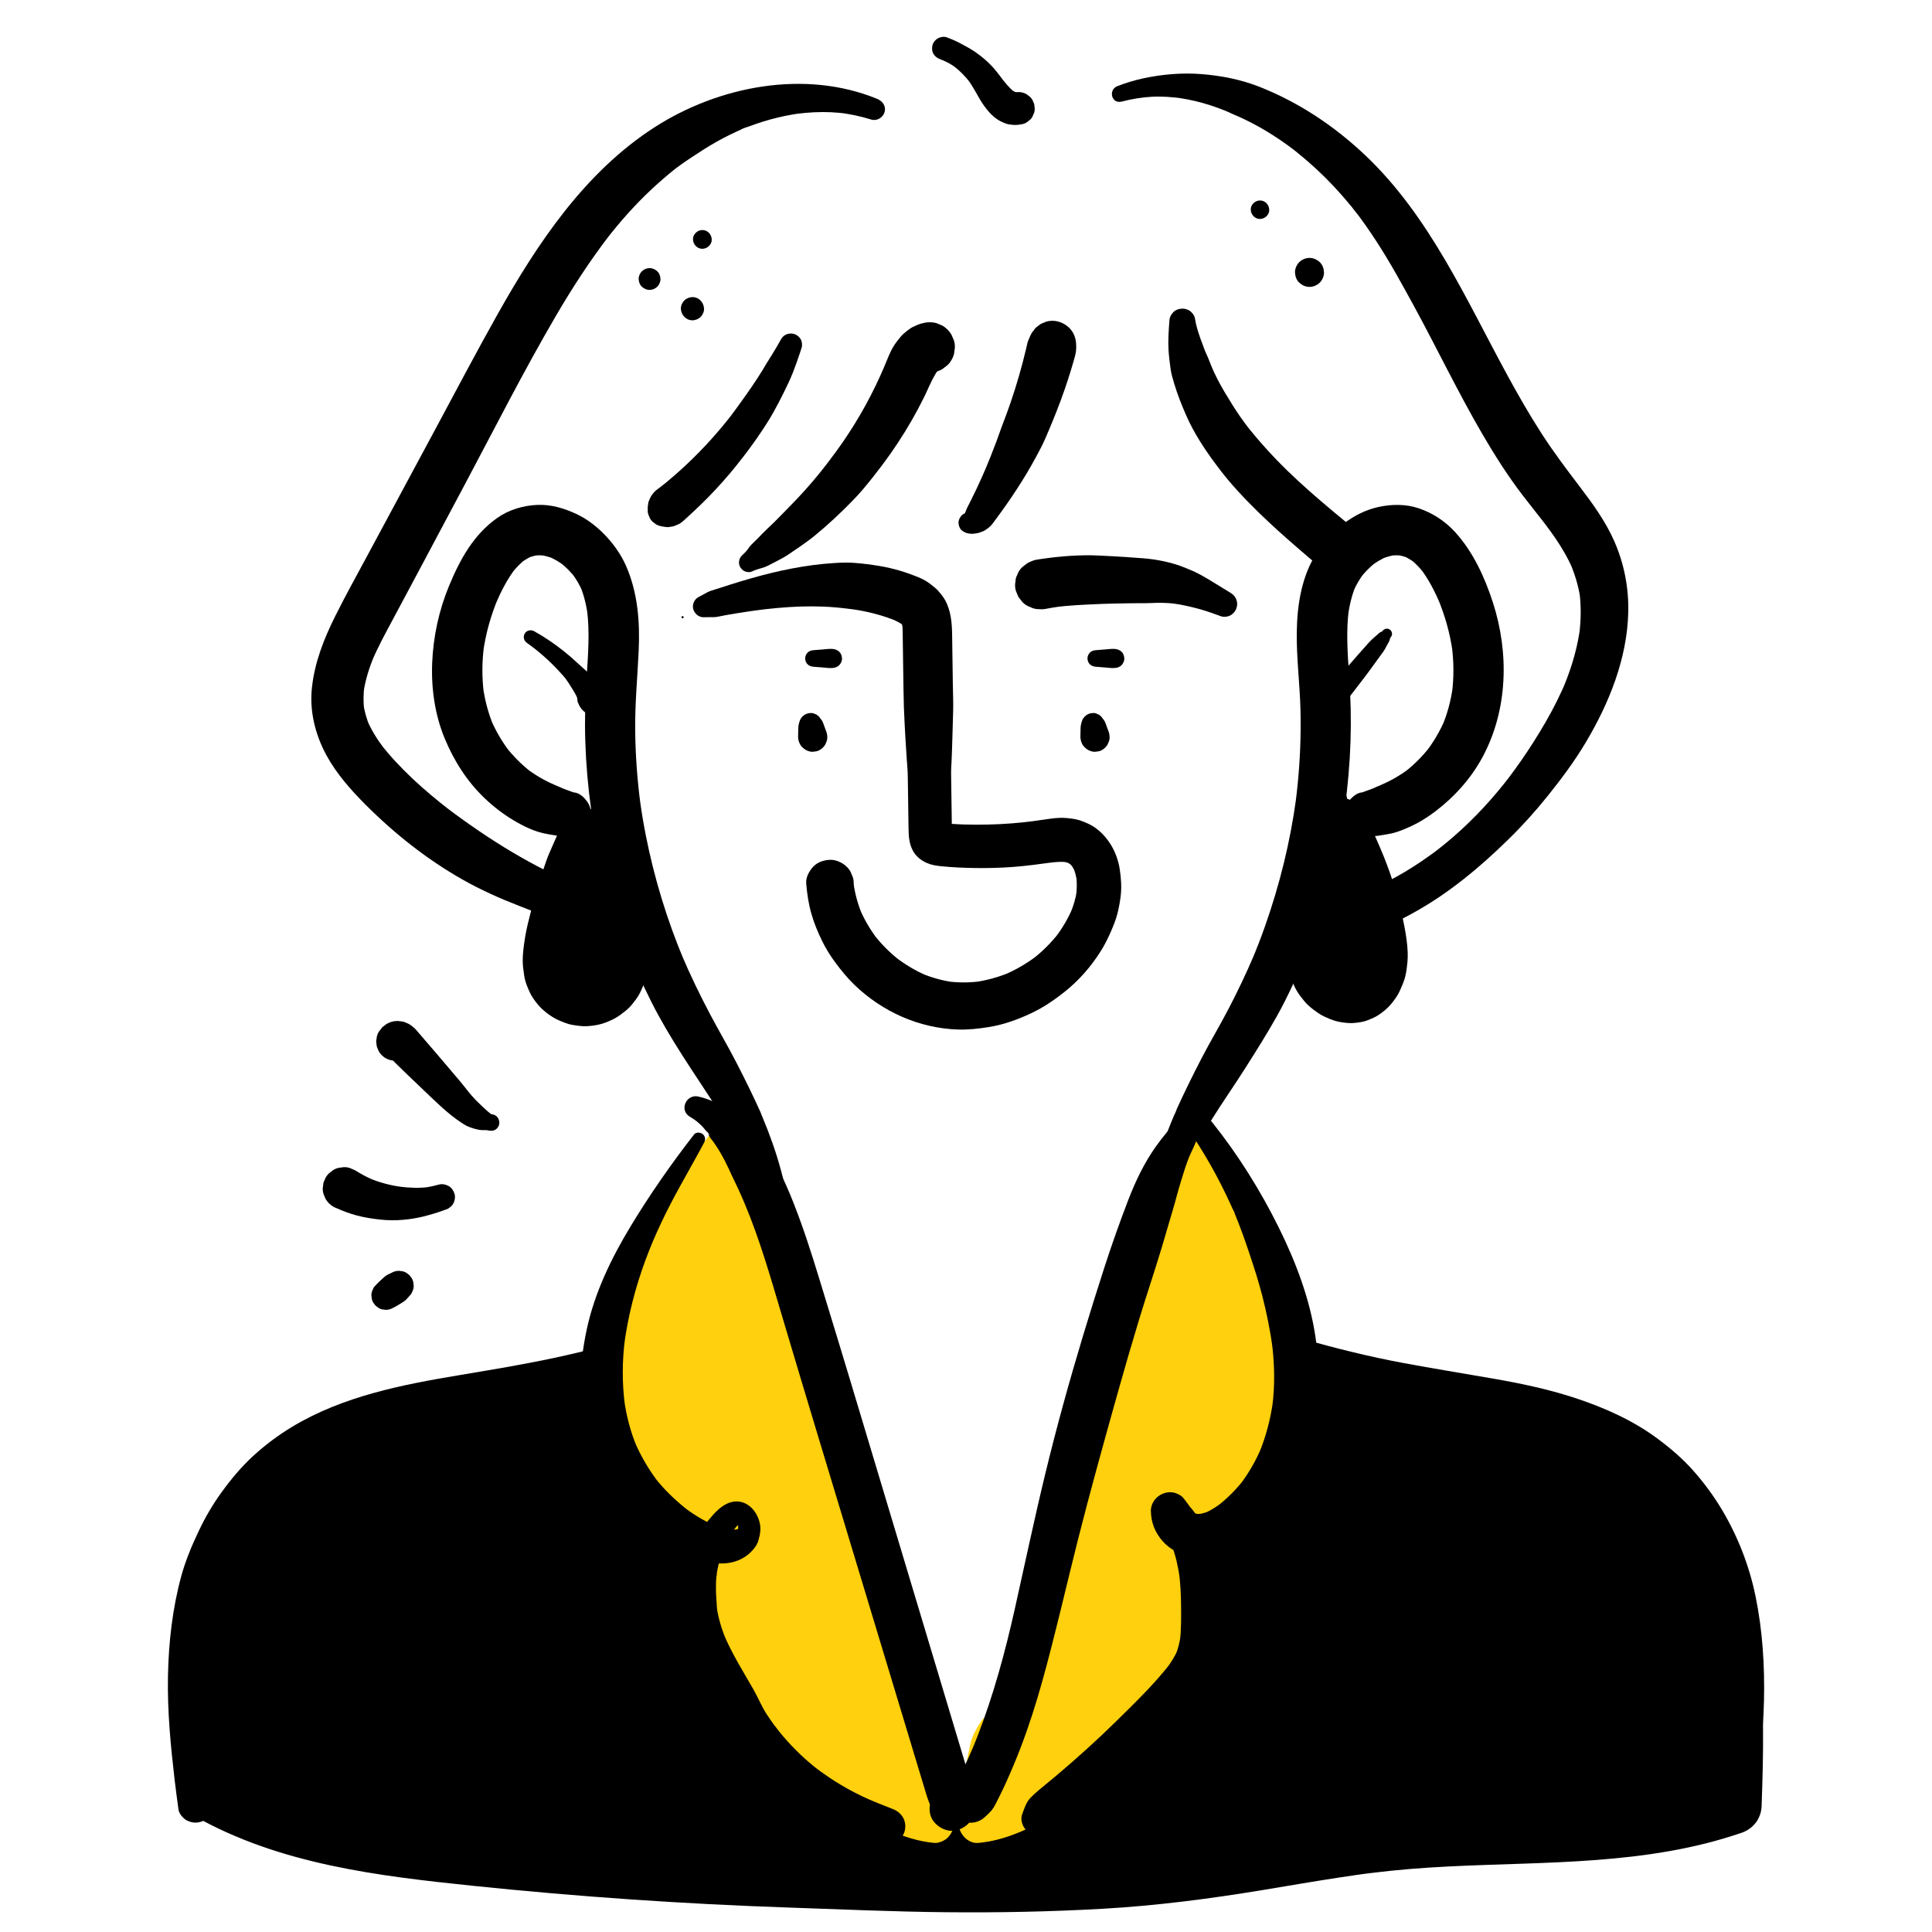<?xml version="1.0" encoding="UTF-8"?><svg id="ARTWORK" xmlns="http://www.w3.org/2000/svg" viewBox="0 0 1000 1000"><path d="M339.114,702.922c-37.281,16.325-78.792,19.556-118.166,29.854-39.374,10.298-79.781,30.66-96.772,67.642-18.071,39.334-4.927,86.384-16.926,127.975,37.832,21.662,82.29,27.992,125.628,32.714,94.54,10.3,189.703,14.883,284.796,13.714,30.82-.379,61.679-1.364,92.287-4.986,38.145-4.513,75.753-13.104,113.994-16.724,58.038-5.495,118.113.314,173.345-18.341,1.161-32.763,2.287-65.933-4.697-97.964-6.984-32.031-23.065-63.324-50.013-81.994-24.104-16.699-54.148-21.752-83.103-26.381-35.68-5.704-71.36-11.407-107.04-17.111-26.391,56.067-52.809,112.189-83.068,166.266-12.312,22.005-25.855,44.324-46.455,58.866-13.236,9.344-30.361,15.077-45.762,10.046-17.353-5.669-27.856-23.043-35.243-39.737-23.3-52.658-30.757-110.73-37.902-167.867-1.793-14.337-5.534-31.304-19.026-36.475-12.13-4.649-25.072,3.04-36.596,9.037-18.737,9.75-39.488,15.609-60.557,17.1" style="stroke-width:0px;"/><path d="M337.652,697.617c-12.212,4.838-24.735,8.648-37.92,9.489-6.751.431-13.559,1.907-20.325,2.781-6.59.852-13.189,1.624-19.787,2.412-25.013,2.987-50.367,8.77-73.753,18.298-21.435,8.732-42.24,21.364-57.403,39.113-8.283,9.695-14.594,20.252-19.225,32.125-4.885,12.523-6.943,25.998-8.082,39.33-1.22,14.279-1.036,28.625-1.492,42.938-.232,7.264-.617,14.531-1.434,21.755-.076.673-.157,1.346-.241,2.018-.285,2.272.279-1.785-.075.474-.279,1.78-.565,3.557-.899,5.328-.71,3.763-1.597,7.481-2.636,11.166-1.586,5.62,1.033,12.181,6.135,15.077,44.172,25.072,95.197,31.086,144.837,36.228,54.054,5.599,108.301,9.33,162.612,11.187,27.179.929,54.297,2.152,81.498,2.425,27.136.273,54.387-.256,81.481-1.799,27.696-1.577,55.12-5.142,82.479-9.653,13.142-2.167,26.265-4.448,39.431-6.465,3.29-.504,6.582-.992,9.877-1.457.76-.107,1.521-.214,2.281-.319.014-.002,2.512-.335,1.078-.147s1.065-.134,1.08-.136c1.016-.128,2.031-.258,3.047-.383,6.503-.799,13.021-1.479,19.552-2.016,51.088-4.202,103.179-.664,153.304-13.289,6.101-1.537,12.119-3.351,18.086-5.342,6.286-2.098,10.411-7.323,10.647-13.985,1.871-52.735,2.611-109.235-26.737-155.496-13.596-21.432-32.623-38.357-56.049-48.296-24.189-10.264-49.978-14.05-75.751-18.172-32.318-5.17-64.636-10.339-96.954-15.509-5.955-.953-13.519.513-16.424,6.683-20.986,44.573-41.982,89.167-64.93,132.775-10.653,20.244-21.211,40.916-34.117,59.843-1.351,1.981-2.734,3.94-4.16,5.868-.186.252-2.841,3.645-.887,1.195-.81,1.017-1.625,2.03-2.458,3.028-3.594,4.306-7.449,8.4-11.613,12.161-1.601,1.446-3.245,2.847-4.939,4.184,2.469-1.949-.951.653-1.215.838-1.051.739-2.118,1.455-3.205,2.142-2.191,1.383-4.453,2.655-6.78,3.794-.347.17-4.271,1.8-1.26.63-1.604.624-3.223,1.202-4.872,1.696-2.439.731-4.942,1.335-7.467,1.679,3.526-.481-.637-.07-1.153-.051-.837.031-1.677.038-2.513.021-1.253-.025-2.512-.101-3.756-.251,3.543.427-.555-.244-1.083-.377-1.205-.303-2.358-.724-3.544-1.082-1.539-.593-1.441-.541.293.154-.688-.321-1.367-.662-2.035-1.022-6.662-3.588-11.354-9.158-15.568-15.997-2.494-4.048-4.688-8.277-6.7-12.583-1.11-2.376-2.171-4.776-3.19-7.192.915,2.169-.272-.691-.483-1.211-.636-1.565-1.261-3.134-1.872-4.709-4.362-11.233-8.09-22.706-11.315-34.315-6.22-22.391-10.566-45.259-14.098-68.213-.813-5.28-1.582-10.567-2.321-15.858-.202-1.443-.401-2.886-.598-4.33-.017-.122-.653-4.87-.263-1.932-.448-3.368-.888-6.737-1.322-10.106-1.383-10.745-2.163-21.747-4.731-32.296-2.828-11.62-8.374-22.52-18.266-29.583-11.669-8.331-26.623-7.294-39.29-2.069-6.734,2.777-13.031,6.287-19.537,9.53-1.26.628-2.529,1.239-3.806,1.832-.442.205-5.344,2.331-3.024,1.374-2.603,1.074-5.241,2.066-7.9,2.993-6.205,2.163-12.549,3.928-18.977,5.288-3.214.68-6.45,1.254-9.7,1.733,2.994-.441-1.592.18-1.786.201-1.867.203-3.737.366-5.61.507-7.436.561-14.652,6.17-14.288,14.288.325,7.26,6.306,14.89,14.288,14.288,25.386-1.914,48.904-9.125,71.424-20.889,2.26-1.181,4.523-2.356,6.828-3.447.549-.26,3.304-1.458,1.002-.512,1.258-.517,2.541-.985,3.837-1.398,1.274-.406,2.57-.68,3.854-1.041,3.548-.999-2.31-.338,1.314-.158.536.027,4.552.452,1.28-.164.856.157,1.699.366,2.53.627,1.785.644,1.678.58-.321-.193.158-.068,2.536,1.332,2.554,1.509l-1.364-1.073c.497.415.976.851,1.436,1.307l.676.699c1.011,1.174.883.955-.382-.655.629.411,1.266,1.848,1.646,2.485.521.874.947,1.789,1.438,2.678,1.669,3.021-.924-2.951.17.371.781,2.371,1.562,4.711,2.148,7.142.505,2.095.921,4.21,1.281,6.334.168.992.5,2.15.492,3.157.033-4.082-.026-.127.079.71.723,5.771,1.441,11.542,2.183,17.31,1.652,12.841,3.372,25.676,5.346,38.472,3.614,23.427,8.098,46.763,14.58,69.58,3.292,11.589,7.098,23.039,11.551,34.235,4.067,10.226,8.307,20.557,14.085,29.96,12.085,19.665,31.627,34.964,55.844,32.85,49.164-4.292,75.764-53.983,96.696-92.482,26.937-49.543,50.956-100.592,74.959-151.599-5.474,2.228-10.949,4.456-16.424,6.683,27.666,4.42,55.331,8.839,82.997,13.259,24.653,3.938,49.924,6.825,73.803,14.395,2.739.868,5.456,1.806,8.144,2.823.715.271,4.443,1.765,2.047.756,1.419.597,2.82,1.24,4.211,1.897,5.383,2.545,10.582,5.486,15.478,8.878.53.367,3.679,2.668,2.486,1.764-1.329-1.008.285.233.455.374.471.389.945.774,1.412,1.166,2.178,1.829,4.279,3.749,6.299,5.75,1.875,1.857,3.681,3.782,5.417,5.77.802.918,1.588,1.85,2.36,2.793.386.472.76.955,1.146,1.426,1.075,1.313-1.258-1.766.324.458,3.086,4.339,6.007,8.759,8.609,13.409,1.305,2.331,2.54,4.702,3.71,7.103.632,1.296,1.245,2.601,1.838,3.915.254.563.492,1.135.752,1.696.924,1.997-.812-2.1-.018-.047,4.148,10.731,7.456,21.604,9.616,32.918.707,3.703,1.344,7.429,1.831,11.168-.043-.331-.205-1.837-.033-.118.1 1.0.238,1.997.348,2.997.22,2.0.417,4.002.592,6.006.659,7.53,1.012,15.084,1.163,22.641.307,15.414-.228,30.827-.771,46.229,3.549-4.662,7.098-9.323,10.647-13.985-11.682,3.901-23.715,6.689-35.858,8.715-1.665.278-3.333.542-5.003.792-.739.111-4.217.615-1.807.277-3.109.436-6.228.81-9.348,1.158-6.262.698-12.541,1.244-18.826,1.687-25.081,1.767-50.239,1.89-75.341,3.229-26.784,1.429-53.279,5.1-79.723,9.479-12.888,2.134-25.762,4.363-38.677,6.329-3.038.462-6.078.911-9.121,1.34-.602.085-4.314.587-2.158.303-2.031.267-4.063.525-6.097.772-6.471.784-12.956,1.449-19.45,2.014-53.589,4.664-107.626,3.305-161.357,3.522-26.862.108-53.848-1.616-80.656-3.192-26.864-1.58-53.7-3.618-80.495-6.115-13.15-1.225-26.291-2.556-39.419-4.007-6.016-.665-12.029-1.364-18.033-2.135-.594-.076-3.986-.528-1.905-.245-1.388-.189-2.775-.383-4.161-.582-3.236-.464-6.471-.929-9.701-1.436-11.714-1.837-23.37-4.103-34.847-7.096-5.807-1.515-11.566-3.215-17.25-5.14-2.617-.886-5.217-1.818-7.794-2.815-1.288-.498-2.571-1.01-3.849-1.533-1.424-.583-.275-.11.007.01-.847-.362-1.69-.734-2.53-1.11-5.484-2.453-10.833-5.177-16.059-8.139,2.045,5.026,4.09,10.051,6.135,15.077,7.02-24.933,5.963-50.954,6.868-76.571.223-6.309.58-12.617,1.264-18.894.067-.612.474-3.863.186-1.777.213-1.543.459-3.082.726-4.616.531-3.059,1.165-6.1,1.925-9.111.705-2.796,1.516-5.565,2.447-8.294.504-1.477,1.049-2.939,1.623-4.39.564-1.425.073-.191-.045.079.338-.77.69-1.535,1.051-2.294,2.318-4.878,5.089-9.539,8.239-13.925.335-.466.688-.92,1.019-1.388,1.164-1.647-1.288,1.501.027-.027.748-.869,1.452-1.775,2.201-2.643,1.875-2.174,3.843-4.268,5.891-6.28,1.783-1.751,3.627-3.439,5.523-5.068.878-.755,1.768-1.497,2.668-2.226.283-.229,2.2-1.735.934-.758-1.155.89.776-.569.976-.716,8.725-6.426,18.226-11.76,28.083-16.239,1.088-.494,2.183-.973,3.277-1.452.73-.319,1.457-.639,2.184-.963-.206.092-1.827.741-.406.175,2.596-1.033,5.185-2.076,7.808-3.04,5.211-1.914,10.492-3.634,15.823-5.181,12.385-3.593,25.17-5.619,37.548-9.105,14.053-3.958,28.192-7.632,42.129-11.986,6.983-2.182,13.72-6.068,20.577-8.81,7.124-2.849,14.271-5.497,21.221-8.774,5.566-2.623,1.581-12.36-4.239-10.054h0Z" style="stroke-width:0px;"/><path d="M409.166,634.235c-1.34-19.294-7.077-38.309-14.534-56.065-.282-.671-.721-1.878-1.139-2.697,1.386,2.716-.278-.712-.713-1.663-.501-1.097-.996-2.196-1.503-3.289-1.101-2.375-2.228-4.738-3.374-7.091-2.123-4.359-4.312-8.685-6.523-13-4.414-8.614-9.357-16.961-13.877-25.524-5.279-10-10.227-20.209-14.644-30.62.415.984.831,1.969,1.246,2.953-8.78-20.814-15.452-42.633-19.826-64.797-1.241-6.287-2.285-12.612-3.149-18.962l.461,3.429c-1.758-13.122-2.72-26.346-2.821-39.585-.102-13.469,1.164-26.816,1.798-40.253.714-15.12-.433-30.412-6.62-44.391-2.546-5.754-6.348-11.043-10.668-15.596-4.226-4.455-9.399-8.475-14.984-11.075-6.377-2.97-13.224-5.006-20.344-4.671-7.275.342-14.593,2.527-20.584,6.743-12.237,8.611-19.274,21.508-24.886,35.022-5.256,12.66-8.222,26.304-8.787,40.003-.54,13.097,1.39,26.799,6.415,38.952,4.83,11.683,11.582,22.375,20.792,31.142,4.523,4.305,9.583,8.217,14.952,11.41,5.316,3.162,11.183,6.024,17.306,7.058,3.315.56,7.211,1.415,10.632,1.136l-3.077-.413.513.079c3.187.491,6.025.526,8.918-1.167,2.401-1.405,4.69-4.157,5.319-6.917.675-2.963.529-6.288-1.167-8.918-1.524-2.364-4.009-4.871-6.917-5.319l-.513-.079,2.765,1.167c-3.148-1.347-6.413-2.322-9.567-3.652l2.988,1.261c-3.055-1.32-6.074-2.692-9.153-3.961,1.035.437,2.071.874,3.106,1.311-5.233-2.209-10.122-5.094-14.636-8.538l2.633,2.034c-4.943-3.831-9.351-8.27-13.193-13.202.678.878,1.357,1.756,2.035,2.634-3.93-5.118-7.2-10.685-9.739-16.617l1.312,3.11c-2.698-6.429-4.456-13.186-5.418-20.087l.465,3.462c-1.1-8.333-1.002-16.745.107-25.072l-.466,3.464c1.34-9.614,3.995-18.976,7.761-27.919l-1.314,3.115c2.802-6.556,6.082-12.974,10.452-18.634l-2.04,2.64c2.05-2.597,4.317-4.98,6.909-7.043l-2.641,2.04c2.019-1.554,4.166-2.86,6.499-3.887-1.039.439-2.078.877-3.117,1.315,2.214-.921,4.484-1.549,6.861-1.869-1.157.155-2.313.311-3.47.466,2.269-.261,4.521-.235,6.787.054-1.157-.155-2.313-.311-3.47-.466,2.603.378,5.108,1.087,7.544,2.074l-3.119-1.316c3.124,1.321,6.016,3.052,8.709,5.112l-2.643-2.042c3.017,2.366,5.698,5.085,8.054,8.109l-2.042-2.643c2.318,3.047,4.258,6.33,5.762,9.852l-1.317-3.121c2.078,5.037,3.301,10.381,4.032,15.769l-.467-3.474c1.456,11.433.593,22.974-.166,34.426-.746,11.256-1.086,22.509-.721,33.788.758,23.415,4.033,46.879,9.703,69.609,5.634,22.584,14.038,44.483,24.506,65.265,9.611,19.082,22.002,36.614,33.586,54.507,5.719,8.834,11.31,17.812,16.11,27.186,1.156,2.258,2.266,4.54,3.319,6.848.524,1.148,1.031,2.303,1.529,3.463-.457-1.064.071.181.232.577.26.639.522,1.278.755,1.927,1.759,4.884,3.125,9.949,4.197,15.025.53,2.513.969,5.042,1.331,7.584.389,2.732,3.677,4.319,6.114,3.991,2.572-.346,5.024-2.698,4.832-5.473h0Z" style="stroke-width:0px;"/><path d="M603.756,635.717c.736-5.17,1.821-10.28,3.236-15.307.691-2.452,1.428-4.905,2.292-7.303.2-.556.422-1.104.644-1.652.124-.307.881-2.104.343-.851.498-1.159,1.005-2.315,1.529-3.463,4.311-9.448,9.617-18.351,15.075-27.166,5.631-9.095,11.789-17.842,17.52-26.867,5.68-8.945,11.342-17.91,16.525-27.155,5.894-10.513,10.802-21.602,15.35-32.753,4.238-10.392,7.928-20.995,10.93-31.81,6.24-22.485,10.023-45.734,11.424-69.023.68-11.297.748-22.631.189-33.935-.568-11.49-1.835-22.981-1.374-34.5.113-2.816.343-5.623.699-8.418l-.467,3.474c.731-5.388,1.954-10.732,4.032-15.769l-1.317,3.121c1.504-3.522,3.444-6.805,5.762-9.852l-2.042,2.643c2.356-3.024,5.037-5.743,8.054-8.109-.881.681-1.762,1.361-2.643,2.042,2.692-2.059,5.585-3.791,8.709-5.112l-3.119,1.316c2.436-.988,4.941-1.696,7.544-2.074-1.157.155-2.313.311-3.47.466,2.265-.289,4.517-.315,6.787-.054-1.157-.155-2.313-.311-3.47-.466,2.377.32,4.647.948,6.861,1.869-1.039-.439-2.078-.877-3.117-1.315,2.333,1.027,4.48,2.333,6.499,3.887-.88-.68-1.76-1.36-2.641-2.04,2.591,2.063,4.858,4.446,6.909,7.043l-2.04-2.64c4.37,5.66,7.651,12.079,10.452,18.634l-1.314-3.115c3.765,8.943,6.421,18.305,7.761,27.919l-.466-3.464c1.109,8.327,1.207,16.738.107,25.072l.465-3.462c-.962,6.901-2.72,13.658-5.418,20.087l1.312-3.11c-2.539,5.933-5.809,11.499-9.739,16.617.678-.878,1.357-1.756,2.035-2.634-3.842,4.932-8.249,9.371-13.193,13.202l2.633-2.034c-4.514,3.444-9.403,6.329-14.636,8.538,1.035-.437,2.071-.874,3.106-1.311-3.078,1.269-6.099,2.641-9.153,3.961.996-.42,1.992-.841,2.988-1.261-3.154,1.33-6.42,2.306-9.567,3.652.921-.389,1.843-.778,2.765-1.167l-.513.079c-2.676.412-5.612,3.089-6.917,5.319-1.452,2.481-2.067,6.137-1.167,8.918.906,2.8,2.642,5.502,5.319,6.917,2.927,1.547,5.668,1.667,8.918,1.167l.513-.079c-1.026.138-2.051.276-3.077.413,3.419.278,7.328-.579,10.632-1.136,3.678-.621,6.79-1.911,10.223-3.419,4.886-2.147,9.448-4.901,13.696-8.127,10.097-7.668,18.659-17.139,24.684-28.362,13.107-24.414,13.74-53.898,5.296-79.953-4.248-13.107-10.333-26.4-19.763-36.627-5.109-5.54-11.532-9.706-18.669-12.102-6.708-2.252-14.123-2.155-20.966-.624-13.14,2.94-24.236,12.428-31.555,23.403-8.014,12.017-10.366,27.179-10.552,41.346-.176,13.418,1.585,26.786,1.912,40.194.323,13.234-.206,26.488-1.564,39.657-.34,3.292-.734,6.577-1.174,9.857l.461-3.429c-3.053,22.434-8.524,44.511-16.046,65.863-2.126,6.035-4.442,12.001-6.929,17.896l1.246-2.953c-3.986,9.396-8.411,18.626-13.109,27.686-4.501,8.68-9.557,17.069-14.053,25.744-4.455,8.595-8.737,17.29-12.76,26.096-.334.731-1.481,4.118-.954,2.191l.241-.527c-.38.899-.76,1.798-1.139,2.697-.457,1.089-.911,2.18-1.355,3.274-.961,2.366-1.886,4.748-2.766,7.145-1.621,4.414-3.094,8.884-4.364,13.412-2.957,10.543-5.288,21.291-6.048,32.234-.192,2.761,2.268,5.128,4.832,5.473,2.453.33,5.723-1.246,6.114-3.991h0Z" style="stroke-width:0px;"/><path d="M398.656,648.317c-1.436,3.077-3.146,6.011-5.129,8.768-.165.229-.331.457-.499.683-.065.088-.928,1.188-.283.379-.258.323-.533.628-.794.947l-.771.998c.354-.444.355-.45.004-.016-1.078,1.272-2.169,2.526-3.331,3.722-1.075,1.106-2.19,2.172-3.339,3.2-.527.471-1.061.934-1.602,1.39-.326.275-.654.546-.985.815-.274.223-1.759,1.512-.416.351-2.442,2.113-5.362,3.841-8.125,5.495-2.89,1.73-5.885,3.225-8.883,4.753l-.4.191c1.729-.725,1.455-.609-.82.349-.402.189-.791.399-1.2.58-.68.302-1.368.587-2.049.888,2.674-1.184-.225.079-.857.33-.817.325-1.637.642-2.458.954-6.46,2.46-13.041,4.413-19.622,6.49-16.716,5.277-33.73,9.75-50.876,13.392-15.93,3.384-32.021,6.043-48.082,8.723-30.001,5.007-60.644,10.924-87.054,26.884-7.136,4.313-13.92,9.392-20.063,15.028-6.195,5.684-11.564,12.172-16.486,18.976-4.406,6.091-8.208,12.61-11.45,19.39-3.638,7.607-7.005,15.554-9.235,23.702-4.607,16.834-6.578,34.418-6.917,51.838-.351,18.064,1.382,35.986,3.47,53.907.596,5.112,1.306,10.21,1.992,15.31.27,2.011,2.477,4.553,4.202,5.465,1.847.976,3.751,1.365,5.831,1.085,4.452-.598,7.923-4.396,7.929-8.981.028-20.227-.209-40.457,1.175-60.653.394-5.752.958-11.49,1.716-17.205l-.462,3.438c2.378-17.583,6.928-34.821,13.824-51.185l-1.44,3.412c4.263-10.022,9.635-19.551,16.293-28.183l-2.231,2.887c5.489-7.054,11.794-13.389,18.866-18.857-.962.743-1.923,1.486-2.884,2.228,8.436-6.463,17.758-11.612,27.532-15.75l-3.401,1.435c14.917-6.261,30.667-10.115,46.429-13.577,16.407-3.604,33.085-6.157,49.367-10.299,18.858-4.798,37.532-10.574,55.685-17.59,8.481-3.278,16.858-6.711,24.924-10.92,3.277-1.71,6.51-3.502,9.649-5.455,1.635-1.017,3.25-2.066,4.842-3.149.367-.249.751-.474,1.116-.722.02-.013,2.585-2.119,1.167-.891-.888.769-.326.266-.089.107.796-.533,1.568-1.107,2.341-1.673,12.496-9.163,23.698-20.63,28.71-35.607.565-1.687,1.036-3.402,1.434-5.136.381-1.656-.37-3.396-1.986-4.045-1.458-.587-3.55-.167-4.282,1.403h0Z" style="stroke-width:0px;"/><path d="M595.076,650.959c1.659,7.217,4.72,14.072,9.036,20.087,4.395,6.124,9.606,11.556,15.458,16.3,1.847,1.498,3.734,2.95,5.651,4.356.714.523,1.434,1.039,2.159,1.546.171.12.357.291.545.38-.334-.158-2.024-1.584-.096-.095.627.485,1.272.903,1.926,1.348,3.123,2.125,6.328,4.125,9.623,5.972,7.453,4.178,15.157,7.715,23.078,10.903,18.078,7.276,36.635,13.354,55.451,18.42,16.531,4.451,33.414,7.298,50.16,10.8,15.907,3.327,31.906,6.939,47.13,12.714,1.831.695,3.648,1.423,5.454,2.181l-3.401-1.435c9.774,4.138,19.096,9.287,27.532,15.75l-2.884-2.228c7.072,5.468,13.377,11.803,18.866,18.857l-2.231-2.887c6.657,8.632,12.03,18.161,16.293,28.183l-1.44-3.412c6.896,16.363,11.446,33.602,13.824,51.185l-.462-3.438c2.658,20.026,2.991,40.405,2.921,60.582-.02,5.759-.038,11.517-.03,17.276.006,4.563,3.475,8.383,7.929,8.981,1.949.262,4.128.013,5.831-1.085,1.844-1.189,3.895-3.18,4.202-5.465,2.511-18.669,5.002-37.501,5.431-56.355.413-18.186-.718-36.481-4.401-54.323-3.221-15.605-9.12-30.758-17.264-44.465-4.316-7.264-9.398-14.148-15.006-20.465-5.585-6.291-11.944-11.687-18.696-16.686-12.53-9.278-27.063-15.741-41.797-20.646-14.104-4.696-28.618-7.718-43.241-10.267-15.377-2.68-30.787-5.151-46.131-8.014-17.551-3.275-34.879-7.531-52.034-12.459-7.233-2.078-14.472-4.209-21.623-6.549-3.217-1.053-6.396-2.207-9.559-3.411-.822-.313-1.641-.629-2.458-.954-.407-.162-.814-.326-1.22-.492-.246-.101-1.628-.681-.223-.086,1.413.598.007.001-.236-.103-.41-.177-.819-.356-1.227-.536s-.797-.391-1.2-.58c-2.275-.958-2.549-1.075-.82-.349-.267-.127-.533-.255-.799-.383-3.021-1.462-5.983-3.047-8.855-4.784-1.347-.815-2.674-1.662-3.977-2.547-.586-.398-1.167-.803-1.743-1.216-.344-.246-.685-.496-1.025-.748-.332-.246-1.904-1.145-.423-.311-1.28-.721-2.498-2.029-3.589-3.005-1.253-1.121-2.466-2.287-3.63-3.501-1.058-1.103-2.053-2.256-3.041-3.421l-.262-.321c.526.668.358.448-.504-.66-.261-.319-.537-.624-.794-.947.646.81-.218-.291-.283-.379-.252-.34-.5-.682-.745-1.027-1.88-2.656-3.507-5.475-4.883-8.424-.713-1.527-2.85-2.033-4.282-1.403-1.595.701-2.378,2.339-1.986,4.045h0Z" style="stroke-width:0px;"/><path d="M404.36,175.443c-1.537,2.759-3.132,5.486-4.787,8.176-.83,1.349-1.71,2.67-2.529,4.024-.821,1.357-1.615,2.729-2.444,4.08-3.334,5.43-6.954,10.644-10.673,15.814-2.102,2.922-4.188,5.848-6.387,8.7l1.39-1.799c-4.229,5.473-8.709,10.75-13.429,15.806-4.732,5.069-9.703,9.915-14.89,14.518-2.951,2.618-5.963,5.161-9.084,7.573l2.125-1.641c-.651.503-1.306,1.002-1.962,1.498-.164.124-.329.247-.493.371-1.942,1.456-2.623,1.915-3.985,3.94-.685,1.018-1.058,2.125-1.531,3.291l1.037-2.458c-.4.858-.769,1.728-1.11,2.612l-.364,2.71c.011.152.044.303.054.455.018.282-.019.558-.047.839-.044,1.18.202,2.281.738,3.303.346,1.063.937,1.982,1.773,2.759.578.447,1.157.894,1.735,1.341,1.337.775,2.779,1.166,4.327,1.17.27.034.54.068.81.102l-2.478-.333c.117.034.23.078.345.115.058.019.114.042.171.06.234.074,2.501.384,2.768.384.629,0,2.197-.271,2.803-.385.125-.024.248-.05.369-.087.09-.027.179-.065.268-.098.846-.314,1.919-.697,2.709-1.133,1.074-.594,2.035-1.474,2.954-2.302.332-.299.663-.6.994-.901,1.323-1.206,2.623-2.436,3.933-3.656,2.599-2.42,5.139-4.903,7.617-7.446,4.943-5.072,9.642-10.383,14.078-15.904,4.896-6.093,9.557-12.377,13.854-18.908,1.954-2.969,3.824-5.976,5.548-9.084,1.726-3.111,3.377-6.263,4.951-9.453,1.816-3.68,3.631-7.407,5.103-11.238,1.246-3.244,2.414-6.519,3.5-9.82.278-.844.55-1.69.818-2.538.423-1.34.181-3.273-.583-4.459-.693-1.075-1.584-1.868-2.767-2.368-2.583-1.09-5.816-.165-7.226,2.368h0Z" style="stroke-width:0px;"/><path d="M388.835,295.934c1.034-.418,2.057-.916,3.128-1.227,1.034-.3,2.065-.608,3.094-.925,1.607-.494,3.12-1.34,4.615-2.104,1.01-.516,2.015-1.039,3.017-1.57.999-.53,1.994-1.068,2.985-1.613.988-.544,1.922-1.184,2.864-1.805,1.909-1.26,3.798-2.549,5.666-3.869,2.494-1.761,5.015-3.538,7.376-5.472,1.766-1.447,3.509-2.922,5.229-4.423,3.484-3.04,6.874-6.187,10.163-9.436,3.247-3.207,6.498-6.476,9.459-9.952,3.575-4.199,6.983-8.54,10.297-12.947,5.538-7.365,10.624-15.072,15.207-23.067,2.279-3.975,4.433-8.021,6.456-12.132,1.915-3.89,3.505-7.989,5.729-11.717.515-.863,1.073-1.699,1.685-2.496l-2.037,2.637c.804-1.029,1.699-1.974,2.733-2.776l-2.654,2.05c.875-.66,1.841-1.251,2.846-1.69l-3.12,1.317c.371-.154.745-.287,1.13-.402,1.692-.402,3.166-1.178,4.422-2.327,1.415-.917,2.532-2.133,3.349-3.648.95-1.492,1.464-3.104,1.543-4.834.387-1.728.31-3.457-.232-5.185l-1.311-3.106c-1.156-1.954-2.711-3.509-4.665-4.665l-3.106-1.311c-2.304-.619-4.609-.619-6.913,0-1.928.376-3.788,1.273-5.53,2.1-.353.168-.675.371-.992.598-1.219.875-2.435,1.781-3.563,2.776-.636.56-1.206,1.186-1.738,1.845-1.21,1.502-2.465,3.056-3.481,4.716-.955,1.56-1.74,3.218-2.463,4.896-1.19,2.761-2.302,5.551-3.469,8.321l1.286-3.048c-2.897,6.857-6.138,13.566-9.714,20.095-3.584,6.544-7.499,12.906-11.723,19.056-2.364,3.442-4.826,6.816-7.378,10.121l1.804-2.335c-1.702,2.2-3.381,4.418-5.08,6.62l1.771-2.292c-4.66,6.029-9.617,11.827-14.861,17.357-2.601,2.742-5.267,5.422-7.893,8.14-2.64,2.732-5.35,5.396-8.128,7.987-1.549,1.445-2.977,3.028-4.476,4.528-.725.725-1.454,1.444-2.189,2.159-.378.367-.776.72-1.14,1.1-.717.75-1.304,1.662-1.943,2.49l1.018-1.317c-.605.782-1.187,1.605-1.84,2.347-.645.734-1.399,1.396-2.099,2.077-1.528,1.487-1.964,4.227-.782,6.06.466.723,1.071,1.328,1.794,1.794.948.611,2.776.94,3.853.504h0Z" style="stroke-width:0px;"/><path d="M500.059,275.796c.783.313,1.601.383,2.444.473.438.047.866.039,1.303-.01.952-.107,1.931-.208,2.857-.477.999-.291,1.96-.742,2.901-1.168l-1.704.719c1.531-.408,2.244-1.034,3.451-1.995l-1.465,1.132c.984-.618,1.911-1.346,2.769-2.129,1.017-.929,1.795-2.211,2.627-3.321.993-1.326,1.975-2.66,2.945-4.002,1.937-2.679,3.829-5.39,5.675-8.133,3.635-5.401,7.106-10.909,10.295-16.585,1.606-2.859,3.164-5.745,4.673-8.656,1.476-2.848,2.72-5.81,3.968-8.764,2.942-6.96,5.733-13.97,8.202-21.114,1.2-3.471,2.335-6.965,3.404-10.478.523-1.72,1.03-3.444,1.522-5.173.545-1.919,1.06-3.722,1.106-5.78.01-.436.006-.873.007-1.309.01-3.528-1.101-6.932-3.695-9.425-3.069-2.949-7.599-4.367-11.767-3.11-.673.203-2.406.935-3.039,1.27l-2.487,1.921-1.921,2.487c-.146.247-.273.505-.404.761-.132.256-.265.51-.396.767-.29.569-.451,1.024-.743,1.717-.319.755-.588,1.251-.757,1.96-.278,1.166-.531,2.339-.807,3.506-.552,2.333-1.133,4.659-1.743,6.977-1.228,4.669-2.57,9.307-4.027,13.91-1.443,4.561-2.998,9.087-4.663,13.572-.831,2.239-1.74,4.45-2.522,6.706-.779,2.246-1.585,4.483-2.418,6.71-1.88,5.024-3.876,10.012-5.962,14.954l.986-2.337c-1.657,3.919-3.395,7.804-5.217,11.649-.901,1.9-1.821,3.791-2.763,5.671-.47.939-.945,1.875-1.425,2.809-.515,1.002-1.03,1.977-1.388,3.062-.133.403-.248.806-.411,1.198l.747-1.77c-.379.862-.897,1.63-1.127,2.571l.719-1.704c-.285.607-.622,1.18-1.032,1.712l.999-1.292c-.302.378-.628.729-1.004,1.035l1.185-.915c-.241.185-.488.346-.763.476l1.319-.557c-.149.063-.293.117-.452.148l-1.28.54c-.624.337-1.125.797-1.503,1.38-.698.904-1.203,2.073-1.15,3.247.043.951.287,1.863.732,2.704.681,1.289,1.918,1.95,3.202,2.462h0Z" style="stroke-width:0px;"/><path d="M605.253,166.405c-.209,2.525-.347,5.064-.462,7.595-.112,2.47-.099,4.919.058,7.386.208,3.271.624,6.513,1.073,9.759.346,2.5,1.116,4.971,1.837,7.386,1.697,5.69,3.895,11.197,6.278,16.632,2.052,4.68,4.515,9.124,7.211,13.463,3.594,5.784,7.63,11.232,11.809,16.604-.662-.857-1.325-1.714-1.987-2.572,6.087,8.028,13.053,15.404,20.252,22.437,6.506,6.356,13.289,12.42,20.162,18.374,1.94,1.681,3.888,3.353,5.839,5.02,1.74,1.487,3.46,3.071,5.411,4.267,1.423.872,2.964,1.549,4.595,1.907.604.133,1.209.265,1.813.397,2.076.558,4.153.558,6.229,0,1.985-.557,3.708-1.561,5.17-3.013,1.452-1.462,2.456-3.185,3.013-5.17.558-2.076.558-4.153,0-6.229-.206-.49-.411-.98-.617-1.47-.302-.719-.605-1.437-.908-2.155-.948-2.247-.749-2.051-2.785-4.391-.124-.142-.249-.282-.374-.423-.88-.988-1.946-1.778-2.965-2.619-2.012-1.66-4.021-3.324-6.021-4.998-4.001-3.347-7.971-6.73-11.878-10.187-7.815-6.913-15.383-14.124-22.377-21.874-3.839-4.254-7.585-8.621-11.089-13.155.647.838,1.294,1.675,1.942,2.513-3.091-4.011-5.997-8.165-8.668-12.468-2.658-4.282-5.309-8.551-7.607-13.043-1.279-2.499-2.466-5.044-3.559-7.63l1.068,2.53c-.591-1.405-1.155-2.821-1.688-4.248-.802-2.15-1.842-4.212-2.736-6.326l.978,2.318c-1.323-3.149-2.298-6.45-3.693-9.561l.859,2.035c-.641-1.777-1.234-3.571-1.767-5.383-.53-1.802-.892-3.644-1.222-5.492-.269-1.504-1.761-3.313-3.086-4.013-1.356-.717-2.755-1.002-4.282-.797-1.409.189-2.865.768-3.856,1.847l-1.05,1.359c-.608,1.047-.913,2.177-.917,3.389h0Z" style="stroke-width:0px;"/><path d="M453.964,51.151c-37.321-15.293-81.872-6.654-115.064,14.664-36.207,23.255-60.801,60.239-81.49,97.088-11.135,19.832-21.716,39.982-32.489,60.012-11.573,21.516-23.145,43.032-34.718,64.547-5.636,10.479-11.431,20.902-16.739,31.553-5.843,11.724-10.538,23.662-11.994,36.744-1.365,12.262,1.681,24.479,7.538,35.24,5.216,9.584,12.684,17.988,20.365,25.667,14.882,14.877,31.658,28.181,49.98,38.561,9.503,5.383,19.425,9.819,29.612,13.749,4.572,1.764,9.424,3.959,14.269,4.77,2.546.426,4.929.823,7.391,1.594,2.407.753,4.825,1.47,7.254,2.149,4.867,1.361,9.775,2.564,14.715,3.628,4.3.926,9.32-1.277,10.37-5.888,1.024-4.495-1.35-9.069-5.888-10.37-6.408-1.837-12.743-3.919-18.983-6.264-.341-.128-4.537-1.601-4.509-1.744.06-.298,1.52.942.708.151-.219-.214-.603-.375-.864-.538-.768-.481-1.533-.966-2.296-1.455-2.763-1.772-5.896-3.009-8.826-4.49-11.731-5.929-23.128-12.775-34.005-20.153-6.268-4.252-12.456-8.678-18.453-13.304.898.694,1.797,1.388,2.695,2.082-12.934-10.031-25.576-21.26-35.662-34.212l2.1,2.718c-3.59-4.68-6.74-9.658-9.066-15.09l1.358,3.217c-1.571-3.804-2.677-7.724-3.244-11.804l.482,3.588c-.508-4.183-.439-8.358.096-12.534l-.483,3.595c.952-6.72,3.038-13.159,5.648-19.406l-1.368,3.241c3.236-7.612,7.19-14.874,11.105-22.151,4.21-7.824,8.386-15.666,12.562-23.508,8.222-15.44,16.443-30.881,24.665-46.321,15.443-29.002,30.311-58.419,46.891-86.795,8.492-14.534,17.682-28.712,27.949-42.062l-2.031,2.629c7.106-9.187,14.807-17.914,23.275-25.872,3.956-3.717,8.058-7.309,12.307-10.687.626-.498,2.602-1.871-.349.252.538-.387,1.057-.806,1.588-1.204,1.064-.796,2.139-1.579,3.223-2.347,2.353-1.668,4.788-3.194,7.19-4.786,4.422-2.931,8.938-5.681,13.639-8.147,2.326-1.22,4.685-2.376,7.075-3.465.595-.271,1.192-.537,1.79-.8.681-.298,2.143-1.393.074-.043,1.206-.788,2.948-1.193,4.296-1.7,4.886-1.838,9.88-3.392,14.956-4.612,2.503-.602,5.025-1.122,7.563-1.555.631-.108,1.263-.21,1.895-.306.313-.048,2.45-.329.47-.08,1.497-.188,2.996-.355,4.499-.486,5.737-.499,11.543-.573,17.278-.022.636.061,1.269.122,1.904.197.765.097.845.106.24.029.427.061.853.125,1.279.192,1.492.234,2.978.504,4.456.81,2.972.615,5.907,1.384,8.806,2.28,2.875.888,6.075-1.055,6.855-3.892.878-3.195-1.096-5.709-3.892-6.855h0Z" style="stroke-width:0px;"/><path d="M486.774,30.718c.745.272,1.483.562,2.214.87l-1.416-.598c2.576,1.099,5.008,2.383,7.234,4.09l-1.237-.955c3.133,2.424,5.938,5.237,8.363,8.369l-1.091-1.413c2.55,3.324,4.384,7.042,6.523,10.625,1.322,2.214,2.843,4.313,4.542,6.255,1.601,1.83,3.568,3.519,5.707,4.672.999.538,2.075.957,3.129,1.364,1.094.422,2.394.49,3.51.618,1.708.195,3.461-.083,5.132-.418,1.097-.261,2.053-.764,2.867-1.509.918-.594,1.641-1.383,2.171-2.365l.85-2.014c.351-1.121.402-2.241.151-3.361-.002-.761-.194-1.47-.576-2.127-.34-1.045-.921-1.949-1.743-2.713l-1.706-1.318c-1.315-.763-2.733-1.146-4.255-1.151-.74.088-1.474.092-2.214.003l2.264.304c-1.031-.144-2.079-.426-3.042-.822l2.027.856c-1.009-.432-1.937-1.006-2.81-1.668l1.685,1.302c-2.626-2.034-4.74-4.723-6.762-7.334l1.207,1.562c-1.585-2.051-3.105-4.16-4.79-6.13-1.435-1.677-2.995-3.246-4.659-4.696-2.009-1.751-4.143-3.389-6.374-4.848-1.829-1.197-3.767-2.17-5.67-3.235-2.577-1.442-5.305-2.637-8.078-3.648-1.377-.502-3.344-.119-4.569.598-1.23.72-2.403,2.13-2.725,3.544-.346,1.518-.271,3.222.598,4.569.875,1.357,2.025,2.171,3.544,2.725h0Z" style="stroke-width:0px;"/><path d="M580.583,52.578c5.077-1.308,10.221-2.18,15.457-2.487,2.664-.156,5.33-.113,7.994.04,1.28.073,2.559.174,3.835.302.639.064,1.278.139,1.916.211.756.086.036-.004-.1-.022.416.055.832.118,1.247.181,5.252.799,10.432,2.053,15.488,3.68,2.685.864,5.322,1.851,7.941,2.895,1.569.626-1.195-.535.33.135.591.259,1.185.512,1.77.784,1.103.514,2.191,1.034,3.323,1.491.213.086,1.279.446.13.032-1.198-.432.182.086.416.189,10.216,4.491,19.813,10.335,28.713,17.05.271.204.534.43.816.619.024.016-1.686-1.321-.782-.604.531.421,1.066.837,1.595,1.261,1.149.92,2.282,1.859,3.412,2.804,2.181,1.825,4.33,3.684,6.427,5.604,4.204,3.848,8.225,7.895,12.054,12.115,1.909,2.104,3.771,4.251,5.583,6.439.434.523.858,1.054,1.292,1.577.247.298.97,1.295-.087-.144-1.65-2.246,1.355,1.745,1.352,1.742.422.528.856,1.048,1.277,1.577.317.399,1.968,2.517.725.91-1.236-1.597.204.278.484.652.402.534.8,1.071,1.196,1.609.89,1.211,1.764,2.435,2.627,3.665,1.807,2.577,3.567,5.186,5.285,7.823,6.962,10.681,13.077,21.826,19.186,33.005,12.12,22.176,22.997,45.024,35.731,66.865,6.393,10.964,13.221,21.749,20.952,31.826,2.426,3.163,4.889,6.297,7.359,9.425.926,1.173,1.853,2.345,2.774,3.522.46.588.934,1.168,1.377,1.767.082.11-1.759-2.297-.904-1.167.301.398.605.792.906,1.189,3.737,4.929,7.313,9.997,10.36,15.387,1.515,2.681,2.88,5.437,4.091,8.268l-1.293-3.063c2.389,5.748,4.247,11.749,5.114,17.924l-.444-3.3c.955,7.311.845,14.662-.092,21.968l.435-3.235c-1.082,7.963-3.083,15.758-5.782,23.324-.664,1.862-1.367,3.709-2.107,5.543-.184.457-.399.913-.563,1.376.079-.222,1.138-2.623.322-.77-.451,1.025-.899,2.051-1.364,3.07-1.705,3.737-3.547,7.412-5.503,11.024-3.75,6.923-7.877,13.665-12.23,20.224-2.032,3.062-4.125,6.082-6.28,9.058-1.048,1.447-2.11,2.883-3.186,4.308-.471.624-.954,1.24-1.422,1.866,1.958-2.618-.294.359-.799.996-9.242,11.635-19.474,22.238-30.982,31.652-1.378,1.127-2.792,2.208-4.176,3.327.179-.145,1.895-1.438.489-.386-.355.266-.708.536-1.063.802-.71.532-1.423,1.059-2.14,1.581-3.037,2.211-6.136,4.335-9.299,6.363-6.103,3.912-12.424,7.435-19.015,10.455-.795.364-1.593.722-2.394,1.073-.321.141-.896.307-1.203.521,1.951-1.36,1.056-.442.091-.047-1.812.741-3.639,1.447-5.478,2.116-3.783,1.377-7.622,2.602-11.506,3.66-3.919,1.068-7.857,1.892-11.876,2.481-.434.064-.875.112-1.308.185,3.295-.56,1.485-.202.714-.11-.976.117-1.953.223-2.931.318-2.188.212-4.379.364-6.574.472-7.077.348-12.552,6.102-11.577,13.354.43,3.199,1.879,5.715,4.435,7.69,3.208,2.478,6.388,2.677,10.276,2.11,20.358-2.97,39.981-10.25,57.956-20.134,18.389-10.11,34.415-23.493,49.36-38.109,7.287-7.127,14.118-14.718,20.493-22.67,7.032-8.773,13.786-17.842,19.547-27.509,12.112-20.32,21.436-43.421,22.014-67.347.304-12.578-2.088-24.96-7.081-36.475-4.551-10.493-11.295-19.738-18.188-28.792-6.84-8.984-13.607-17.983-19.723-27.484-6.142-9.542-11.799-19.388-17.236-29.347-21.684-39.719-40.482-82.816-73.885-114.464-15.929-15.093-34.248-27.326-54.673-35.417-9.526-3.774-19.615-5.757-29.819-6.599-10.154-.838-20.458.078-30.035,2.087-4.702.987-9.298,2.381-13.776,4.119-4.87,1.89-3.077,9.351,2.203,7.991h0Z" style="stroke-width:0px;"/><path d="M272.857,332.865c.746.526,1.486,1.06,2.219,1.603.367.272.732.547,1.095.823.217.165.898.704-.024-.021.191.15.383.298.574.449,1.448,1.138,2.866,2.314,4.254,3.525,2.786,2.432,5.448,5.006,7.974,7.706,1.436,1.535,2.826,3.112,4.174,4.725l-.793-1.026c1.446,1.964,2.76,4.042,4.029,6.124.627,1.029,1.303,2.061,1.826,3.147.547,1.134,1.038,2.299,1.528,3.459l-.741-1.755c.077.184.154.368.231.552l-.267-1.988.01.173.271-2.017c-.228.581-.248.862-.348,1.609-.197.734-.197,1.469,0,2.203.002.748.191,1.445.566,2.091.232.55.364.894.625,1.354.957,1.688,2.324,2.917,3.991,3.873,2.466,1.414,5.541,1.442,8.005,0,1.192-.705,2.14-1.653,2.845-2.845.717-1.237,1.078-2.571,1.083-4.002-.067-.604-.147-1.203-.229-1.806.036-.46-.039-.89-.226-1.29l-.842-1.995c-.397-.679-1.01-1.314-1.497-1.935-1.554-1.979-4.205-2.864-6.654-2.829l3.83,1.036-.174-.078,1.514,1.169c-1.062-.992-2.159-1.94-3.239-2.912-1.056-.95-2.03-1.998-3.067-2.971-2.116-1.987-4.357-3.83-6.471-5.816-4.395-4.131-9.133-7.922-14.11-11.328-2.705-1.851-5.495-3.577-8.356-5.178-1.631-.913-3.975-.446-4.887,1.282-.969,1.834-.353,3.734,1.282,4.887h0Z" style="stroke-width:0px;"/><path d="M716.002,326.151l-1.393,1.419,2.008-.832c-.767.034-1.49.142-2.176.505-.428.226-.868.689-1.248,1.019l-1.597,1.39c-1.044.908-2.051,1.793-2.972,2.827-1.822,2.044-3.644,4.088-5.466,6.133-3.651,4.096-7.19,8.276-10.724,12.473-1.982,2.353-3.963,4.707-5.944,7.06-.997,1.185-1.563,2.392-1.632,3.94-.078,1.74.866,3.349,2.196,4.376,1.228.949,2.58,1.303,4.117,1.097.742-.034,1.432-.254,2.072-.661.837-.495,1.504-1.162,1.999-1.999,3.346-4.343,6.693-8.686,10.039-13.029,3.337-4.331,6.502-8.794,9.716-13.218.437-.602.897-1.193,1.314-1.809.413-.61.736-1.294,1.09-1.94l1.07-1.952c.197-.36.414-.715.594-1.084.518-1.062.479-1.919.29-3.045l-.286,2.188,1.085-1.656c.723-1.103.309-2.645-.681-3.41-1.023-.791-2.542-.74-3.471.207h0Z" style="stroke-width:0px;"/><path d="M336.214,150.057c1.447,0,2.967-.63,3.991-1.653.979-.979,1.716-2.585,1.653-3.991-.065-1.46-.545-2.974-1.653-3.991-1.104-1.014-2.462-1.653-3.991-1.653-1.447,0-2.967.63-3.991,1.653-.979.979-1.716,2.585-1.653,3.991.065,1.46.545,2.974,1.653,3.991,1.104,1.014,2.462,1.653,3.991,1.653h0Z" style="stroke-width:0px;"/><path d="M363.541,128.776c2.541,0,4.976-2.234,4.858-4.858-.118-2.632-2.135-4.858-4.858-4.858-2.541,0-4.976,2.234-4.858,4.858.118,2.632,2.135,4.858,4.858,4.858h0Z" style="stroke-width:0px;"/><path d="M358.417,165.785c1.539,0,3.155-.669,4.243-1.758,1.041-1.041,1.825-2.748,1.758-4.243-.146-3.251-2.637-6.001-6.001-6.001-1.539,0-3.155.669-4.243,1.758-1.041,1.041-1.825,2.748-1.758,4.243.146,3.251,2.637,6.001,6.001,6.001h0Z" style="stroke-width:0px;"/><path d="M652.175,113.334c2.504,0,4.902-2.202,4.787-4.787-.116-2.593-2.103-4.787-4.787-4.787-2.504,0-4.902,2.202-4.787,4.787.116,2.593,2.103,4.787,4.787,4.787h0Z" style="stroke-width:0px;"/><path d="M677.793,148.498c1.923,0,3.944-.837,5.304-2.197,1.301-1.301,2.281-3.436,2.197-5.304-.087-1.94-.724-3.952-2.197-5.304-1.468-1.347-3.272-2.197-5.304-2.197-1.923,0-3.944.837-5.304,2.197-1.301,1.301-2.281,3.436-2.197,5.304.087,1.94.724,3.952,2.197,5.304,1.468,1.347,3.272,2.197,5.304,2.197h0Z" style="stroke-width:0px;"/><path d="M364.228,319.482c1.488-.024,2.975-.045,4.463-.064l-1.771-.238c2.633.784,5.843-.277,8.541-.745,1.919-.333,3.839-.658,5.761-.972,3.862-.631,7.731-1.216,11.608-1.738-.748.101-1.496.201-2.244.301,15.765-2.105,31.801-3.109,47.624-1.016-1.056-.142-2.112-.284-3.168-.426,2.927.397,5.864.711,8.794,1.104l-3.219-.433c8.173,1.125,16.24,3.16,23.858,6.351-1.012-.427-2.023-.854-3.035-1.281,2.286.975,4.549,2.092,6.544,3.586l-2.588-2c1.01.786,1.916,1.659,2.705,2.669-.666-.863-1.333-1.725-2-2.588.607.821,1.103,1.689,1.508,2.626l-1.289-3.055c.537,1.345.86,2.733,1.062,4.166l-.457-3.4c.341,2.717.303,5.468.342,8.202.044,3.022.087,6.043.131,9.065.085,5.903.17,11.805.256,17.708.085,5.917.258,11.8.595,17.708.341,5.975.651,11.951,1.089,17.919.222,3.022.489,6.035.532,9.065.043,2.951.085,5.903.128,8.854.085,5.903.17,11.805.256,17.708.061,4.198.265,8.252,2.394,12.01,1.621,2.86,4.247,4.895,7.217,6.149,2.494,1.052,4.462,1.335,7.256,1.631,5.783.611,11.629.84,17.441.936,6.492.107,12.989-.071,19.465-.535,7.44-.533,14.796-1.6,22.184-2.594l-3.023.406c3.112-.407,6.242-.67,9.37-.284l-3.032-.407c1.584.226,3.116.616,4.596,1.226l-2.729-1.151c1.284.552,2.483,1.247,3.597,2.091l-2.315-1.788c1.136.887,2.142,1.903,3.035,3.034l-1.791-2.318c1.094,1.424,1.976,2.978,2.688,4.626l-1.157-2.741c1.001,2.382,1.627,4.885,1.984,7.44l-.411-3.058c.473,3.583.416,7.206-.065,10.784l.412-3.068c-.573,4.076-1.762,7.957-3.348,11.749l1.169-2.77c-2.322,5.481-5.36,10.619-8.985,15.338l1.833-2.373c-3.899,5.033-8.429,9.537-13.453,13.446l2.4-1.854c-5.283,4.077-11.064,7.465-17.211,10.063.956-.403,1.911-.806,2.867-1.21-5.853,2.447-11.988,4.154-18.276,5.01l3.226-.433c-5.792.763-11.654.789-17.446.011l3.259.438c-5.722-.797-11.298-2.369-16.621-4.609l2.958,1.248c-5.881-2.505-11.334-5.815-16.403-9.699l2.529,1.954c-5.057-3.908-9.601-8.436-13.521-13.484l1.943,2.515c-3.762-4.886-6.91-10.216-9.31-15.899l1.246,2.952c-2.18-5.226-3.705-10.697-4.473-16.309l.439,3.269c-.13-.99-.243-1.981-.326-2.976.064-1.692-.289-3.27-1.058-4.734-.496-1.523-1.343-2.841-2.541-3.954-2.131-2.131-5.628-3.736-8.689-3.599-3.178.142-6.474,1.186-8.689,3.599-2.099,2.287-3.868,5.473-3.599,8.689.438,5.244,1.215,10.507,2.662,15.574,1.405,4.92,3.38,9.72,5.647,14.301,1.896,3.83,4.146,7.484,6.694,10.914,3.076,4.141,6.318,8.129,10.035,11.713,14.365,13.851,33.511,22.441,53.533,23.054,5.223.16,10.398-.409,15.552-1.22,4.268-.671,8.472-1.747,12.546-3.183,4.861-1.714,9.65-3.792,14.167-6.282,4.624-2.549,8.857-5.625,12.992-8.898,7.364-5.828,13.678-13.102,18.663-21.05,2.763-4.405,4.924-9.112,6.828-13.946,1.806-4.587,2.754-9.135,3.392-14.015.636-4.861.304-9.535-.428-14.373-.658-4.355-2.23-8.763-4.506-12.527-2.654-4.388-6.572-8.493-11.231-10.755-1.564-.76-3.187-1.465-4.845-2.005-2.175-.708-4.572-.979-6.82-1.202-2.74-.272-5.478-.061-8.201.29-3.676.474-7.333,1.069-11.006,1.566l3.016-.405c-8.22,1.096-16.497,1.743-24.789,1.914-8.155.169-16.44.036-24.549-.925.994.134,1.988.267,2.982.401-.848-.116-1.663-.286-2.457-.61l2.679,1.131c-.377-.179-.713-.38-1.045-.633l2.27,1.754c-.239-.214-.437-.422-.637-.673l1.754,2.27c-.176-.261-.317-.51-.452-.794l1.131,2.679c-.232-.587-.366-1.176-.451-1.802l.401,2.982c-.203-1.952-.131-3.945-.159-5.904-.031-2.178-.063-4.357-.094-6.535-.063-4.357-.126-8.713-.189-13.07-.031-2.178-.063-4.357-.094-6.535-.031-2.174.148-4.362.245-6.535.194-4.356.33-8.711.453-13.07.123-4.357.25-8.713.368-13.07.118-4.346-.092-8.722-.155-13.07-.126-8.713-.252-17.427-.377-26.14-.091-6.298-.586-12.611-3.752-18.217-.922-1.632-2.159-3.125-3.378-4.536-.591-.683-1.252-1.29-1.952-1.858-1.504-1.219-3.042-2.459-4.712-3.455-1.71-1.02-3.513-1.738-5.37-2.491l3.05,1.287c-7.005-3.063-14.242-5.232-21.79-6.476-4.285-.707-8.613-1.262-12.947-1.567-3.392-.239-6.778-.119-10.172.092-14.613.91-29.025,3.919-43.078,7.926-3.737,1.065-7.454,2.197-11.158,3.372-1.911.606-3.817,1.223-5.721,1.848-2.628.863-5.886,1.502-7.855,3.489l1.348-1.041c-1.306.695-2.611,1.392-3.914,2.091-2.082,1.116-3.295,4.025-2.561,6.293.749,2.316,2.85,4.131,5.373,4.091h0Z" style="stroke-width:0px;"/><path d="M637.155,306.993c-3.262-2.038-6.558-4.017-9.835-6.03-3.848-2.365-7.825-4.674-12.041-6.319l2.256.952c-2.872-1.247-5.76-2.458-8.746-3.407-2.311-.735-4.667-1.319-7.042-1.805-3.32-.679-6.667-1.157-10.046-1.422-2.502-.196-5.007-.361-7.511-.532-4.988-.34-9.977-.659-14.973-.86-2.469-.099-4.948-.217-7.419-.168-2.508.05-5.015.142-7.519.289-2.741.161-5.479.387-8.207.697-2.476.281-4.946.617-7.412.973-.681.098-1.361.202-2.041.312-1.699.275-3.433,1.052-4.898,1.853-.861.665-1.722,1.33-2.583,1.995-1.244,1.156-2.124,2.525-2.639,4.107-.577.995-.868,2.069-.871,3.22-.38,1.696-.304,3.392.228,5.089l1.286,3.048c.665.861,1.33,1.722,1.995,2.583,1.156,1.244,2.525,2.124,4.107,2.639,1.521.799,3.16,1.165,4.917,1.099,1.716.221,3.439-.224,5.127-.531.636-.116,1.273-.227,1.911-.332,1.274-.211,2.552-.402,3.832-.576-1.147.154-2.294.308-3.441.462,4.091-.549,8.203-.918,12.323-1.151,4.13-.234,8.266-.443,12.399-.599,4.138-.156,8.278-.236,12.418-.294,2.103-.03,4.207-.056,6.311-.078,2.051-.022,4.115.055,6.162-.052,4.532-.236,9.066-.208,13.571.385l-2.633-.354c2.364.32,4.694.816,7.064,1.091l-2.495-.335c3.668.63,7.287,1.506,10.867,2.515,3.556,1.002,7.031,2.313,10.51,3.55,1.474.524,3.764.176,5.064-.663,1.221-.787,2.122-1.799,2.689-3.143,1.285-3.045.113-6.457-2.689-8.207h0Z" style="stroke-width:0px;"/><path d="M413.854,373.429l-.269.838c-.246.769-.348,1.614-.391,2.418-.033.609-.027,1.222-.041,1.832l-.039,1.752c-.007.319-.017.637-.021.956-.027,1.968.794,4.386,2.369,5.718.925.918,2.014,1.554,3.27,1.906.985.309,1.97.353,2.955.132.986-.045,1.904-.338,2.755-.879,1.113-.659,2-1.545,2.658-2.658.195-.31.343-.645.443-1.004.47-.896.686-1.861.647-2.895.057-.389.018-.777-.117-1.164.018-.406-.045-.791-.19-1.156-.091-.28-.202-.556-.303-.833l-.633-1.741c-.202-.555-.399-1.112-.606-1.665-.29-.777-.568-1.576-1.062-2.246l-.54-.733-.931-1.205-1.205-.931-1.423-.6c-.792-.248-1.583-.284-2.375-.106-.537.002-1.038.137-1.503.406-.504.141-.942.397-1.314.766-.447.265-.803.621-1.068,1.068-.526.575-.882,1.25-1.066,2.025h0Z" style="stroke-width:0px;"/><path d="M421.04,345.107l4.923.39c1.627.129,3.295.386,4.923.26,1.325-.103,2.526-.481,3.491-1.446.856-.856,1.501-2.261,1.446-3.491-.057-1.277-.477-2.601-1.446-3.491-1.007-.924-2.124-1.34-3.491-1.446-1.628-.126-3.296.131-4.923.26-1.641.13-3.282.26-4.923.39-1.152.091-2.192.417-3.031,1.256-.743.743-1.303,1.963-1.256,3.031.05,1.109.414,2.258,1.256,3.031.875.803,1.844,1.161,3.031,1.256h0Z" style="stroke-width:0px;"/><path d="M559.973,373.429l-.269.838c-.246.769-.348,1.614-.391,2.418-.033.609-.027,1.222-.041,1.832l-.039,1.752c-.007.319-.017.637-.021.956-.027,1.968.794,4.386,2.369,5.718.925.918,2.014,1.554,3.27,1.906.985.309,1.97.353,2.955.132.986-.045,1.904-.338,2.755-.879,1.113-.659,2-1.545,2.658-2.658.195-.31.343-.645.443-1.004.47-.896.686-1.861.647-2.895.057-.389.018-.777-.117-1.164.018-.406-.045-.791-.19-1.156-.091-.28-.202-.556-.303-.833l-.633-1.741c-.202-.555-.399-1.112-.606-1.665-.29-.777-.568-1.576-1.062-2.246l-.54-.733-.931-1.205-1.205-.931-1.423-.6c-.792-.248-1.583-.284-2.375-.106-.537.002-1.038.137-1.503.406-.504.141-.942.397-1.314.766-.447.265-.803.621-1.068,1.068-.526.575-.882,1.25-1.066,2.025h0Z" style="stroke-width:0px;"/><path d="M567.159,345.107l4.923.39c1.627.129,3.295.386,4.923.26,1.325-.103,2.526-.481,3.491-1.446.856-.856,1.501-2.261,1.446-3.491-.057-1.277-.477-2.601-1.446-3.491-1.007-.924-2.124-1.34-3.491-1.446-1.628-.126-3.296.131-4.923.26-1.641.13-3.282.26-4.923.39-1.152.091-2.192.417-3.031,1.256-.743.743-1.303,1.963-1.256,3.031.05,1.109.414,2.258,1.256,3.031.875.803,1.844,1.161,3.031,1.256h0Z" style="stroke-width:0px;"/><path d="M353.293,320.044c.736,0,.737-1.143,0-1.143-.736,0-.737,1.143,0,1.143h0Z" style="stroke-width:0px;"/><path d="M478.023,908.625c-19.032-66.756-38.064-133.511-57.096-200.267-11.22-39.356-22.792-79.477-45.862-113.278-12.953,18.056-24.625,37.03-34.9,56.733-5.57,10.682-10.774,21.703-13.305,33.481-4.881,22.72.808,47.112,13.57,66.532,12.763,19.42,32.187,33.998,53.679,42.837-14.398,10.995-19.108,31.432-15.381,49.161,3.727,17.729,14.503,33.157,26.403,46.816,21.09,24.209,47.477,45.088,78.528,53.25-.225-16.762-2.583-33.494-6.998-49.665" style="fill:#ffd00d; stroke-width:0px;"/><path d="M481.743,907.599c-1.564-5.577-3.325-11.14-4.659-16.776-1.284-5.427-2.448-10.885-3.672-16.326l-7.496-33.333c-2.5-11.116-4.99-22.207-7.845-33.236-2.793-10.789-5.585-21.578-8.378-32.367-5.701-22.023-11.769-43.956-17.675-65.926-5.206-19.364-10.731-38.722-17.414-57.634-7.701-21.793-17.085-43.255-30.089-62.444-2.206-3.255-5.391-5.42-9.45-5.42-4.142,0-7.136,2.202-9.45,5.42-10.175,14.153-19.579,28.854-28.136,44.042-4.219,7.489-8.326,15.073-11.976,22.857-3.892,8.299-7.423,16.896-9.368,25.882-7.287,33.66,5.275,68.626,29.066,92.844,12.378,12.6,27.276,21.908,43.374,28.948v-18.933c-4.597,3.416-8.29,7.039-11.726,11.614-2.929,3.9-4.906,8.119-6.787,12.601l1.151-2.726c-5.344,12.55-6.269,26.347-3.57,39.673,2.675,13.207,9.16,25.663,16.962,36.545,15.284,21.317,34.755,40.458,56.959,54.501,5.714,3.614,11.673,6.849,17.852,9.598,7.627,3.393,15.865,6.188,24.244,6.889,2.326.195,5.516-1.234,7.072-2.929,1.773-1.931,2.99-4.385,2.929-7.072-.109-4.842-.902-9.739-1.555-14.531-.149-1.096-.288-2.197-.472-3.287-.292-1.736.128,1.253-.016.085-.068-.555-.133-1.111-.203-1.667-.338-2.676-.7-5.351-1.114-8.017-.652-4.191-1.438-8.361-2.356-12.501-.581-2.619-1.206-5.023-2.539-7.393-1.163-2.069-2.286-4.618-4.073-6.203l1.635,2.806-.175-.647c-.87-3.209-4.562-5.495-7.821-4.441-3.289,1.064-5.374,4.382-4.441,7.821l.175.647v-3.381c-.739,2.21-.478,4.891-.582,7.214-.116,2.574.416,5.029.908,7.545.408,2.087.782,4.179,1.123,6.278.162.994.315,1.99.462,2.987.081.551.19,1.107.237,1.662-.095-1.106-.154-1.179-.009-.032.519,4.108.895,8.189.966,12.329.073,4.245-.186,8.484-.153,12.725,5.017-2.879,10.033-5.757,15.05-8.636-2.844-1.323-5.835-2.319-8.726-3.536l2.541,1.072c-1.366-.583-2.717-1.207-4.125-1.684l2.56,1.08c-1.159-.597-2.392-1.058-3.594-1.561l2.587,1.092c-3.124-1.325-6.181-2.786-9.31-4.101l2.68,1.131c-11.629-4.939-22.446-11.545-32.455-19.233l2.28,1.762c-13.9-10.749-26.403-23.472-37.177-37.344l1.772,2.294c-5.9-7.652-11.152-15.815-14.943-24.727l1.146,2.717c-2.328-5.584-4.077-11.401-4.917-17.4l.407,3.029c-.662-5.057-.681-10.151-.037-15.211l-.408,3.035c.66-4.84,1.955-9.524,3.808-14.042l-1.146,2.717c1.484-3.509,3.358-6.805,5.682-9.827l-1.742,2.255c1.855-2.351,3.939-4.474,6.27-6.356,2.951-2.382,3.772-7.207,2.819-10.667-1.096-3.981-3.986-6.224-7.657-7.657-.518-.203-1.036-.407-1.552-.615l2.611,1.102c-9.932-4.256-19.317-9.755-27.868-16.361l2.229,1.722c-7.325-5.715-13.962-12.247-19.665-19.587l1.728,2.237c-5.053-6.578-9.266-13.716-12.521-21.347l1.118,2.649c-3.181-7.587-5.386-15.527-6.493-23.681l.397,2.957c-.948-7.346-.985-14.767-.024-22.114l-.398,2.959c1.14-8.237,3.639-16.147,6.848-23.8l-1.118,2.649c4.189-9.865,9.302-19.354,14.539-28.695,5.38-9.597,11.095-19.004,17.134-28.201,3.408-5.19,6.921-10.309,10.527-15.362h-18.9c9.091,13.316,16.536,27.638,22.827,42.469l-1.082-2.563c6.542,15.507,11.872,31.486,16.773,47.578,5.24,17.207,10.244,34.488,15.436,51.71,5.497,18.234,10.999,36.463,16.666,54.645,2.834,9.092,5.668,18.184,8.502,27.276s6.215,18.047,9.339,27.045c3.51,10.11,7.02,20.219,10.531,30.329,1.714,4.938,3.576,9.851,5.136,14.839,1.627,5.204,3.043,10.483,4.56,15.72,1.379,4.76,8.786,2.748,7.44-2.051h0Z" style="fill:#ffd00d; stroke-width:0px;"/><path d="M511.892,908.625c19.032-66.756,38.064-133.511,57.096-200.267,11.22-39.356,22.792-79.477,45.862-113.278,12.953,18.056,24.625,37.03,34.9,56.733,5.57,10.682,10.774,21.703,13.305,33.481,4.881,22.72-.808,47.112-13.57,66.532-12.763,19.42-32.187,33.998-53.679,42.837,14.398,10.995,19.108,31.432,15.381,49.161-3.727,17.729-14.503,33.157-26.403,46.816-21.09,24.209-47.477,45.088-78.528,53.25.225-16.762,2.583-33.494,6.998-49.665" style="fill:#ffd00d; stroke-width:0px;"/><path d="M515.612,909.65c1.357-4.683,2.711-9.367,4.071-14.049,1.296-4.46,2.957-8.826,4.481-13.213,3.129-9.011,6.257-18.021,9.386-27.032s6.257-18.021,9.386-27.032c3.123-8.996,5.836-18.136,8.671-27.229,11.101-35.612,21.729-71.362,32.398-107.104,5.399-18.086,11.209-36.078,18.551-53.481l-1.082,2.563c6.29-14.831,13.735-29.152,22.827-42.469h-18.9c12.72,17.822,24.216,36.51,34.348,55.922,2.797,5.358,5.488,10.772,7.851,16.337l-1.118-2.649c3.209,7.653,5.708,15.562,6.848,23.8l-.398-2.959c.961,7.347.923,14.768-.024,22.114l.397-2.957c-1.107,8.154-3.312,16.094-6.493,23.681l1.118-2.649c-3.255,7.631-7.469,14.77-12.521,21.347l1.728-2.237c-5.702,7.341-12.339,13.873-19.665,19.587l2.229-1.722c-8.551,6.606-17.936,12.104-27.868,16.361l2.611-1.102c-.516.208-1.034.412-1.552.615-3.671,1.433-6.561,3.676-7.657,7.657-.953,3.46-.131,8.285,2.819,10.667,2.331,1.881,4.415,4.004,6.27,6.356l-1.742-2.255c2.324,3.022,4.199,6.318,5.682,9.827l-1.146-2.717c1.853,4.518,3.148,9.203,3.808,14.042l-.408-3.035c.643,5.059.625,10.154-.037,15.211l.407-3.029c-.84,5.999-2.589,11.816-4.917,17.4l1.146-2.717c-3.791,8.912-9.043,17.074-14.943,24.727l1.772-2.294c-10.774,13.871-23.278,26.595-37.177,37.344l2.28-1.762c-10.009,7.688-20.826,14.295-32.455,19.233l2.68-1.131c-3.129,1.315-6.186,2.776-9.31,4.101l2.587-1.092c-1.202.503-2.435.964-3.594,1.561l2.56-1.08c-1.407.477-2.758,1.101-4.125,1.684l2.541-1.072c-2.89,1.217-5.883,2.214-8.726,3.536l15.05,8.636c.032-4.129-.223-8.257-.158-12.39.066-4.254.438-8.443.971-12.664.03-.24.223-1.75.059-.482-.179,1.387.079-.535.12-.817.145-.997.297-1.993.457-2.987.337-2.099.708-4.193,1.112-6.28.485-2.503,1.107-4.986.987-7.548-.113-2.427.174-5.233-.597-7.54v3.381l.175-.647c.87-3.207-1.084-7.057-4.441-7.821-3.35-.763-6.89,1.006-7.821,4.441l-.175.647,1.635-2.806c-1.715,1.522-2.795,3.94-3.915,5.923-1.33,2.355-2.04,4.734-2.624,7.346-.95,4.248-1.76,8.527-2.429,12.828-.414,2.666-.776,5.34-1.114,8.017-.056.444-.109.889-.164,1.333-.27,2.205.235-1.345-.004-.08-.205,1.084-.328,2.194-.478,3.287-.673,4.896-1.488,9.91-1.6,14.86-.115,5.079,4.686,10.447,10.002,10.002,13.586-1.137,26.655-7.284,38.242-14.131,11.229-6.636,21.675-14.728,31.259-23.559,9.773-9.006,18.651-18.924,26.719-29.476,8.213-10.741,15.104-22.76,18.72-35.868,4.014-14.552,3.437-30.247-2.492-44.172l1.151,2.726c-1.878-4.473-3.85-8.715-6.787-12.601-3.457-4.574-7.118-8.19-11.726-11.614v18.933c14.438-6.314,27.732-14.364,39.375-25.078,12.382-11.393,21.863-25.327,28.158-40.893,6.453-15.955,8.338-33.37,5.884-50.353-2.502-17.308-10.879-33.312-19.153-48.491-9.386-17.219-19.856-33.836-31.304-49.758-2.314-3.218-5.308-5.42-9.45-5.42-4.058,0-7.244,2.165-9.45,5.42-22.873,33.752-34.523,73.643-45.413,112.498-6.095,21.746-11.777,43.614-17.64,65.423-5.846,21.743-11.573,43.56-16.512,65.524-2.805,12.471-5.609,24.943-8.414,37.414-1.377,6.122-2.754,12.245-4.131,18.367-1.425,6.335-3.365,12.566-5.118,18.817-1.343,4.791,6.059,6.818,7.44,2.051h0Z" style="fill:#ffd00d; stroke-width:0px;"/><path d="M357.051,578.003c.636.38,1.265.769,1.88,1.181.308.206.613.418.914.633-.008-.006,1.331,1.019.671.488-.589-.474.296.257.396.34.276.231.548.466.817.704.541.48,1.07.974,1.585,1.482,1.069,1.052,1.996,2.531,3.16,3.451l-.616-.761,1.285,1.663c-.227.13-.95-1.517-.432-.301.133.311.308.681.495.963l-.565-1.217c.292,1.227.854,2.296,1.688,3.207.862,1.132.979,1.275.352.429-.442-.598-.515-.7-.219-.304.222.296.442.594.658.894.436.603.861,1.214,1.276,1.832.891,1.325,1.735,2.681,2.54,4.06,1.627,2.789,3.083,5.672,4.439,8.601l-1.123-2.66c2.175,5.434,5.034,10.6,7.33,15.994l-1.181-2.798c1.349,3.198,2.745,6.373,4.101,9.567l-1.19-2.82c7.894,18.732,13.468,38.318,19.251,57.773,6.211,20.895,12.469,41.776,18.775,62.643,12.613,41.735,25.225,83.471,37.838,125.206,3.503,11.593,7.007,23.186,10.51,34.779,1.752,5.797,3.503,11.593,5.255,17.39.911,3.014,1.822,6.029,2.733,9.043.789,2.61,2.155,5.246,2.534,7.943l-.414-3.084c.031.287.028.574-.009.861l.413-3.072c-.109.483-.309.925-.413,1.411l1.117-2.647c.492-.635.984-1.27,1.476-1.906,1.579-.92,3.158-1.84,4.737-2.76l-.178.066,2.812-.378-.195.013,2.768.372c-.57-.108-.302.023.803.394,2.464.841,4.134,2.712,5.01,5.615v4.93l.025-.133c-1.403,1.825-2.806,3.65-4.21,5.474l.288-.215c2.316-1.726,3.834-3.532,4.229-6.472.389-2.894-.528-5.269-2.436-7.441-5.273-6.002-14.562-2.107-16.474,4.776-.776,2.794-.456,6.292,1.143,8.766,2.679,4.147,8.2,6.79,13.121,5.197,7.823-2.532,10.156-10.172,8.575-17.516-.756-3.51-1.825-6.932-2.857-10.367-4.143-13.803-8.286-27.606-12.43-41.409-8.286-27.606-16.573-55.212-24.859-82.818-8.252-27.49-16.503-54.98-24.755-82.47-4.144-13.804-8.38-27.581-12.586-41.366-3.918-12.842-7.774-25.714-12.329-38.349-4.7-13.04-9.963-26.046-17.335-37.833-3.283-5.249-7.446-10.271-11.804-14.672-.921-.931-1.869-1.842-2.839-2.721-1.076-.975-1.953-1.608-3.233-2.148-2.699-1.139-.21-.205.121.06-.587-.472-1.513-.756-2.166-1.126-2.317-1.315-4.531-2.726-6.977-3.813-2.887-1.282-5.805-2.372-8.89-3.067-6.219-1.401-10.114,7.035-4.404,10.446h0Z" style="stroke-width:0px;"/><path d="M622.203,572.819c-2.147,1.162-4.117,2.515-6.138,3.873-1.862,1.251-3.806,2.351-5.614,3.691-2.28,1.689-4.519,3.362-6.359,5.528-1.942,2.286-3.776,4.676-5.527,7.112-6.258,8.703-10.891,18.46-14.723,28.441-4.397,11.454-8.467,22.962-12.242,34.636-3.814,11.794-7.511,23.625-11.091,35.492-7.132,23.64-13.698,47.392-19.51,71.391-5.634,23.261-10.563,46.67-15.794,70.022-4.979,22.223-10.974,44.33-19.225,65.581-1.04,2.68-2.122,5.344-3.239,7.993l1.164-2.758c-1.747,4.116-3.585,8.192-5.539,12.214-.933,1.919-1.862,3.84-2.825,5.743-.861,1.701-1.978,3.492-2.389,5.337-.249,1.119-.4,2.268-.607,3.396-.8,4.37.486,9.377,4.728,11.618,4.183,2.21,8.971,1.59,12.467-1.609,1.635-1.495,3.296-2.953,4.495-4.85.847-1.34,1.523-2.833,2.251-4.24,1.371-2.65,2.659-5.341,3.901-8.054,2.852-6.228,5.498-12.56,7.948-18.957,4.354-11.369,8.021-22.991,11.286-34.715,6.656-23.903,12.1-48.132,18.174-72.185,6.465-25.601,13.568-51.04,20.693-76.463,3.563-12.714,7.26-25.39,11.09-38.026,3.829-12.633,8.081-25.144,11.873-37.785,1.854-6.179,3.603-12.389,5.468-18.564,1.554-5.147,2.792-10.383,4.417-15.514.776-2.452,1.497-4.922,2.326-7.36.408-1.202.838-2.397,1.291-3.582.193-.504.39-1.007.592-1.508.114-.282.339-.683.408-.995-.087.392-.705,1.621-.222.552,1.274-2.824,2.66-5.575,3.745-8.482.277-.742-.204.453-.207.473.053-.29.305-.704.434-.991.256-.572.521-1.139.794-1.703.577-1.191,1.19-2.367,1.853-3.513.322-.556,1.018-1.393,1.729-2.209.895-1.028,1.834-2.014,2.804-2.972,3.167-3.126-.854-8.128-4.675-6.059h0Z" style="stroke-width:0px;"/><path d="M359.238,587.212c-11.777,15.142-22.839,31-32.777,47.419-10.049,16.604-18.68,34.421-22.766,53.486-4.178,19.497-4.758,39.819.702,59.14,4.585,16.226,13.309,31.279,25.535,42.943,6.635,6.329,14.155,10.903,22.573,14.425,3.472,1.453,7.083,2.575,10.758,3.382,5.011,1.1,10.147,1.786,15.218.729,4.992-1.04,9.383-3.804,12.355-7.943,1.251-1.743,2.03-3.746,2.212-5.886-.187,2.199.294-.89.351-1.315.127-.947.232-1.855.181-2.812-.426-7.876-7.112-15.751-15.595-13.139-4.52,1.392-8.031,5.317-10.976,8.838-.325.389-3.076,3.897-1.743,2.162-.831,1.081-1.684,2.144-2.493,3.242-1.334,1.81-2.569,3.693-3.696,5.639-4.319,7.452-7.062,15.665-8.568,24.115-1.749,9.816.075,20.523,3.261,29.878,3.194,9.379,7.833,18.046,12.877,26.535,2.513,4.229,5.013,8.345,8.011,12.25,1.08,1.407,2.164,2.813,3.26,4.208l.412.523c.665.832.549.698-.347-.403.218.028,1.001,1.472,1.145,1.68,1.329,1.925,2.7,3.819,4.118,5.68,5.383,7.061,11.226,13.689,17.81,19.659,6.551,5.939,13.42,11.507,20.833,16.347,7.524,4.912,15.5,8.932,23.785,12.387,3.651,1.522,7.476,2.631,11.294,3.653,4.652,1.245,10.226-1.56,11.336-6.437,1.183-5.193-1.577-9.574-6.437-11.336-1.944-.705-3.861-1.649-5.832-2.259,2.861.886-.121-.068-.838-.379-1.11-.482-2.229-.944-3.351-1.4-.292-.119-2.56-1.09-.945-.375,1.573.697-.173-.077-.414-.182-.52-.226-1.038-.455-1.555-.688-.861-.388-1.719-.785-2.572-1.191-1.962-.934-3.901-1.915-5.815-2.942-3.745-2.01-7.395-4.196-10.935-6.547-1.573-1.045-3.124-2.123-4.652-3.232-.841-.61-1.668-1.237-2.5-1.859-1.056-.79,1.892,1.498.349.269-.591-.471-1.186-.938-1.772-1.415-6.465-5.252-12.307-11.181-17.575-17.632-.592-.725-1.14-1.527-1.771-2.217,2.093,2.289-.238-.33-.703-.962-1.397-1.895-2.739-3.828-4.036-5.792-2.767-4.19-4.549-8.803-7.037-13.134-5.329-9.277-11.01-18.335-15.206-28.211l1.095,2.596c-2.285-5.486-4.019-11.161-4.851-17.054l.378,2.811c-.537-4.09-.424-8.204-.978-12.282l.369,2.747c-.196-2.8-.192-5.58.049-8.376.062-.718.243-1.489.231-2.207.043,2.45-.146,1.049-.014.217.236-1.485.525-2.962.868-4.427.594-2.538,1.327-5.045,2.223-7.494.245-.668.45-1.446.801-2.066-1.025,1.812.173-.362.357-.758.555-1.194,1.159-2.352,1.809-3.495.646-1.137,1.314-2.251,2.044-3.338.414-.617.841-1.226,1.279-1.827.219-.3.44-.597.665-.893-.453.589-.444.596.025.022.387-.393.749-.805,1.148-1.188-.568.391-.558.388.031-.009.619-.331.623-.35.011-.059,1.663-.372-.876-.046.126-.053,1.078-.008-1.387-.282-.278-.014.563.195.405.123-.474-.214.191.1.377.21.555.331-.671-.559-.791-.638-.358-.239-.511-.671-.603-.763-.276-.274.102.309.472.607.49.938-.324-.786-.384-.894-.18-.323.073.234.138.47.194.708.057.241.105.484.144.729-.101-.835-.134-1.03-.099-.586-.069.382.004.913.007,1.307.006.995.337-1.278-.089.293-.129.475-.309.929-.494,1.384.897-1.167,1.795-2.334,2.692-3.501-.456.32-2.017,1.208-2.211,1.879.184-.636,1.123-.715.215-.236-1.073.566-.165.452.113.045-.322.472-1.787.441-2.309.614,1.655-.549,1.005-.132.14-.113-.325.007-.651.007-.976.002-.504-.008-1-.044-1.502-.079-1.235-.086.526-.001.806.11-.753-.297-1.71-.308-2.507-.454-1.8-.33-3.562-.825-5.284-1.442-.407-.146-.811-.299-1.214-.456-.375-.146-1.886-.776-.267-.089,1.671.709.032.007-.232-.111-.389-.174-.776-.353-1.162-.535-1.544-.729-3.059-1.521-4.54-2.37-3.059-1.754-6.009-3.678-8.815-5.815l2.297,1.774c-6.541-5.057-12.638-10.774-17.731-17.298l1.857,2.404c-4.998-6.484-9.198-13.662-12.418-21.188l1.181,2.799c-3.322-7.892-5.456-16.183-6.612-24.662l.404,3.006c-1.497-11.496-1.447-23.066.075-34.556l-.367,2.735c1.987-14.498,5.679-28.916,10.721-42.645,1.264-3.441,2.61-6.851,4.029-10.231-.501,1.193.06-.134.185-.427.173-.403.347-.805.521-1.207.349-.803.702-1.605,1.058-2.406.757-1.7,1.529-3.394,2.315-5.08,3.19-6.844,6.707-13.508,10.359-20.116,4.069-7.364,8.227-14.66,12.177-22.089.782-1.47.5-3.312-.865-4.332-1.204-.899-3.369-1.074-4.409.263h0Z" style="stroke-width:0px;"/><path d="M617.664,588.41c4.166,6.351,8.066,12.877,11.662,19.568,1.778,3.308,3.475,6.662,5.108,10.044.842,1.742,1.665,3.494,2.47,5.253.358.783.713,1.567,1.064,2.353.398.892,1.139,1.996,1.301,2.956-.242-1.431-.344-.828-.106-.243.16.394.322.786.482,1.18.36.886.715,1.774,1.065,2.664.741,1.88,1.462,3.768,2.163,5.663,1.295,3.499,2.496,7.028,3.681,10.565,2.491,7.433,4.911,14.864,6.847,22.466,2.199,8.636,4,17.46,5.218,26.289l-.41-3.051c1.516,11.352,1.803,22.868.28,34.236l.421-3.133c-1.288,9.24-3.621,18.348-7.231,26.958l1.184-2.805c-2.907,6.821-6.587,13.27-11.114,19.147.605-.783,1.21-1.567,1.815-2.35-4.017,5.139-8.625,9.674-13.784,13.661l2.324-1.795c-2.739,2.07-5.631,3.888-8.793,5.24l2.698-1.139c-2.032.82-4.098,1.413-6.27,1.717.991-.133,1.981-.266,2.972-.399-1.493.166-2.968.203-4.462.041l2.95.396c-1.516-.214-2.96-.61-4.377-1.188l2.631,1.111c-1.007-.435-2.014-.868-2.962-1.424-.946-.556-1.788-1.743.314.399-.343-.349-.755-.637-1.104-.983-.346-.344-.641-.72-.974-1.075,2.051,2.187.968,1.278.52.495-.159-.276-.305-.559-.439-.848l.646,1.509c-.11-.304-.206-.613-.287-.926-.219-1.01-.194-.622.076,1.163-4.902,2.813-9.805,5.626-14.707,8.44,2.09,1.517-1.113-.983.17.117.276.225.549.454.819.686,2.632,2.141,2.514,1.909-.354-.696.691,1.202,1.622,2.296,2.346,3.489.729,1.201,1.402,2.434,2.024,3.693.313.633.6,1.276.898,1.916.725,1.558-.921-2.342.034.116,2.086,5.371,3.333,11.02,4.129,16.716l-.378-2.815c.752,5.61,1.052,11.266,1.094,16.924.047,6.403.166,12.918-.682,19.274l.423-3.152c-.501,3.42-1.328,6.74-2.653,9.937l1.207-2.861c-1.542,3.544-3.601,6.779-5.954,9.837l1.893-2.45c-8.343,10.632-18.235,20.216-27.861,29.673-9.937,9.762-20.278,19.086-30.923,28.07-3.04,2.566-6.105,5.103-9.193,7.612-1.446,1.174-2.81,2.479-4.115,3.809-2.352,2.398-3.249,5.573-4.389,8.633-1.818,4.881,2.998,11.565,8.335,10.942,2.127-.248,4.564-.25,6.59-.84,2.744-.798,5.406-2.811,7.651-4.545,3.099-2.394,6.114-4.901,9.127-7.402,5.529-4.59,10.979-9.274,16.348-14.049,10.738-9.552,21.274-19.336,31.435-29.5,10.647-10.651,21.969-21.929,24.879-37.346,1.452-7.694,1.553-15.422.869-23.192-.591-6.716-1.425-13.452-2.808-20.055-1.47-7.017-3.747-13.842-6.894-20.291-1.426-2.924-3.1-5.728-5.053-8.331-1.31-1.747-2.638-3.536-4.138-5.133-.791-.842,1.094,1.568.5.587-.224-.369-.492-.725-.743-1.075-.89-1.245-1.845-2.446-2.79-3.648-.921-1.172-2.91-2.127-4.313-2.514-2.129-.586-4.355-.355-6.364.493-3.485,1.471-6.099,5.033-6.008,8.932.141,6.062,2.141,11.074,6.136,15.636,3.383,3.863,8.424,6.633,13.466,7.532,12.245,2.183,23.202-3.222,32.575-10.617,14.113-11.134,23.789-27.211,29.467-44.088,6.32-18.783,6.425-38.779,3.607-58.207-2.875-19.825-10.183-39.129-19.05-57.017-9.569-19.305-21.043-37.635-34.472-54.489-1.923-2.414-5.95-2.194-8.161-.486-2.331,1.801-3.31,5.412-1.601,8.018h0Z" style="stroke-width:0px;"/><path d="M298.792,424.245c-7.193,19.575-12.562,39.819-16.014,60.386-1.296,7.722-2.255,15.993,1.035,23.099,3.199,6.907,10.455,11.744,18.062,12.037,7.606.293,15.214-3.97,18.935-10.611,5.657-10.097,2.083-22.649-1.607-33.618-5.148-15.305-10.297-30.61-15.445-45.914" style="stroke-width:0px;"/><path d="M293.901,422.897c-.27.666-.537,1.333-.804,2.001l.519-1.229c-1.083,1.538-2.155,3.083-3.213,4.638-1.038,1.526-1.7,3.374-2.461,5.055-.773,1.707-1.532,3.42-2.275,5.14-1.008,2.332-2.068,4.652-2.905,7.051-2.517,7.217-4.79,14.519-6.811,21.89-1.008,3.675-1.953,7.367-2.835,11.073-1.048,4.405-1.764,8.862-2.257,13.367-.189,1.723-.306,3.455-.305,5.188.001,2.631.349,5.231.754,7.83.267,1.711.701,3.398,1.333,5.011.884,2.254,1.796,4.527,3.154,6.545,1.312,1.95,2.775,3.891,4.488,5.518,1.717,1.631,3.633,3.107,5.633,4.375,2.019,1.28,4.271,2.193,6.489,3.05,1.37.53,2.796.917,4.248,1.143,2.408.374,4.836.756,7.279.597,2.416-.157,4.912-.476,7.255-1.137,2.32-.654,4.583-1.625,6.722-2.723,2.154-1.106,4.032-2.611,5.922-4.115,1.169-.93,2.241-1.982,3.185-3.14,1.543-1.892,3.074-3.817,4.173-6.007,1.12-2.231,2.127-4.595,2.772-7.016.652-2.449.962-5.012,1.176-7.528.363-4.263-.237-8.594-.956-12.785-.581-3.381-1.524-6.699-2.56-9.964-2.335-7.363-4.971-14.639-7.476-21.946-2.592-7.561-5.184-15.123-7.775-22.684-.621-1.812-1.242-3.623-1.863-5.435-.345-1.45-1.01-2.714-1.995-3.79-.786-1.213-1.828-2.17-3.127-2.87-1.279-.814-2.66-1.255-4.144-1.323-1.481-.332-2.963-.265-4.444.199-2.697.873-5.298,2.544-6.66,5.122-1.362,2.578-2.066,5.731-1.123,8.588,2.777,8.415,5.554,16.831,8.332,25.246,2.701,8.183,5.536,16.335,8.072,24.571,1.259,4.088,2.335,8.247,2.911,12.492l-.411-3.056c.394,3.002.502,6.037.118,9.047l.41-3.05c-.291,2.146-.834,4.239-1.676,6.236l1.155-2.737c-.7,1.616-1.575,3.134-2.651,4.53l1.79-2.316c-1.079,1.375-2.319,2.602-3.696,3.679l2.314-1.788c-1.487,1.143-3.103,2.09-4.826,2.83l2.728-1.151c-1.727.725-3.529,1.228-5.384,1.489,1.011-.136,2.022-.272,3.032-.407-1.726.226-3.459.234-5.186.015,1.01.136,2.019.271,3.029.407-1.826-.249-3.599-.74-5.3-1.448.906.382,1.812.765,2.719,1.147-1.754-.748-3.396-1.712-4.905-2.877l2.301,1.777c-1.493-1.172-2.841-2.528-4.007-4.026.59.763,1.18,1.527,1.769,2.29-1.044-1.366-1.903-2.842-2.583-4.421l1.131,2.68c-.867-2.072-1.413-4.242-1.716-6.465l.396,2.948c-.576-4.465-.208-8.976.384-13.418l-.387,2.88c.588-4.346,1.1-8.701,1.683-13.048l-.369,2.748c.918-6.814,2.038-13.6,3.365-20.346.662-3.364,1.473-6.699,2.138-10.061.658-3.329,1.187-6.683,1.854-10.011.476-2.372,1.133-4.767,1.277-7.185.11-1.841.236-3.682.378-5.521l-.184,1.367c.219-.68.442-1.36.666-2.039.832-2.522-.963-5.652-3.543-6.239-1.298-.296-2.756-.232-3.909.511l-1.027.793c-.629.633-1.063,1.379-1.304,2.238h0Z" style="stroke-width:0px;"/><path d="M692.381,413.588c-.382,14.042-2.779,28.027-7.094,41.395-2.849,8.823-6.54,17.427-8.215,26.546-1.675,9.119-1.111,19.107,4.02,26.83,5.131,7.723,15.679,12.237,24.14,8.446,6.118-2.741,9.993-9.149,11.251-15.734,1.258-6.585.264-13.382-1.071-19.952-4.004-19.707-11.084-38.787-20.906-56.336-.799,1.007-1.598,2.014-2.397,3.021" style="stroke-width:0px;"/><path d="M687.523,413.588c-.042,1.507-.106,3.014-.193,4.519l.173-1.291c-.458,2.555-1.254,5.098-1.98,7.587-.374,1.282-.765,2.56-1.174,3.831-.402,1.25-.734,2.484-1.041,3.76-1.241,5.165-2.76,10.263-4.548,15.264-1.014,2.836-2.122,5.635-3.291,8.409l.918-2.175c-.661,1.564-1.337,3.122-2.013,4.68-.947,2.182-1.991,4.367-2.812,6.595-1.131,3.071-2.213,6.161-3.103,9.312-1.094,3.872-1.762,7.765-2.254,11.757-.356,2.886-.466,5.808-.248,8.709.283,3.769.822,7.617,2.088,11.197,1.196,3.382,2.675,6.779,4.864,9.649,1.31,1.718,2.581,3.417,4.167,4.884,1.578,1.46,3.315,2.778,5.082,3.995,1.027.707,2.111,1.333,3.241,1.861,1.921.899,3.911,1.778,5.965,2.349,2.109.586,4.343.856,6.512,1.034,1.237.101,2.463.05,3.695-.089,2.246-.254,4.315-.538,6.395-1.38,2.07-.838,4.128-1.648,5.95-2.952,1.797-1.287,3.635-2.662,5.139-4.306,1.514-1.653,2.907-3.463,4.099-5.364,1.202-1.917,2.025-3.997,2.895-6.083.507-1.216.935-2.459,1.26-3.737.622-2.442.922-4.986,1.166-7.485.166-1.7.203-3.412.143-5.119-.15-4.307-.81-8.617-1.591-12.85-1.177-6.377-2.726-12.694-4.559-18.913-1.824-6.186-3.955-12.281-6.381-18.256-2.781-6.849-5.796-13.597-9.236-20.142-.353-.672-.71-1.341-1.071-2.009-.843-1.559-1.889-2.91-3.037-4.283-1.454-1.444-3.167-2.442-5.141-2.996-1.548-.485-3.097-.555-4.645-.208-1.55.07-2.994.531-4.331,1.383-1.751,1.036-3.144,2.429-4.179,4.179-.421.802-.773,1.574-1.131,2.422-.321.761-.509,1.139-.692,1.793-.468,1.493-.535,2.987-.201,4.48.068,1.495.512,2.888,1.333,4.177.082.121.169.239.254.358.051.072.101.143.152.215.986,1.38,1.26,1.752,2.406,2.637.571.567,1.243.959,2.018,1.176.39.173.784.338,1.18.496.073.029.147.059.22.088.161.064.321.136.484.193.996.134,1.991.268,2.987.401,1.084.083,2.11-.062,3.078-.436,1.056-.293,2.058-.752,2.988-1.312,1.129-.68,2.196-1.686,3.22-2.572l-19.471-5.141c.899,2.693,2.302,5.062,3.614,7.55.867,1.644,1.711,3.301,2.53,4.969,1.639,3.337,3.181,6.721,4.628,10.145l-1.182-2.802c4.525,10.737,8.101,21.869,10.647,33.239.748,3.339,1.436,6.697,1.894,10.089l-.414-3.085c.499,3.793.679,7.63.19,11.434l.413-3.076c-.322,2.359-.908,4.654-1.822,6.854l1.165-2.76c-.78,1.841-1.766,3.58-2.982,5.169.601-.778,1.202-1.556,1.804-2.335-.985,1.263-2.1,2.406-3.361,3.395.777-.601,1.555-1.201,2.332-1.802-1.122.861-2.331,1.581-3.63,2.14.917-.387,1.833-.774,2.75-1.16-1.443.602-2.968.981-4.515,1.199l3.044-.409c-1.607.209-3.222.193-4.827-.022l2.998.403c-1.807-.258-3.559-.755-5.243-1.457l2.648,1.117c-1.703-.726-3.314-1.639-4.785-2.765l2.208,1.706c-1.508-1.172-2.865-2.514-4.038-4.022.563.728,1.125,1.457,1.688,2.185-1.333-1.744-2.411-3.669-3.271-5.687l1.075,2.549c-1.132-2.709-1.856-5.567-2.257-8.472l.374,2.785c-.537-4.053-.446-8.158.094-12.206l-.364,2.706c.618-4.501,1.76-8.909,3.075-13.252,1.331-4.393,2.548-8.83,3.694-13.276,1.168-4.534,2.129-9.12,2.87-13.743.473-2.952.874-5.918,1.209-8.889.128-1.133.242-2.267.343-3.402.105-1.181.058-2.348.013-3.533-.097-2.607-.264-5.212-.497-7.81-.116-1.289-.382-2.627-.311-3.919.074-1.347.128-2.695.166-4.044.071-2.542-2.285-4.973-4.858-4.858-2.693.121-4.782,2.134-4.858,4.858h0Z" style="stroke-width:0px;"/><path d="M255.337,576.916c-.645-.135-1.282-.299-1.913-.492l1.04.439c-.341-.169-.641-.422-.943-.653l.954.737c-.991-.772-1.868-1.66-2.896-2.388l1.121.866c-1.542-1.198-2.868-2.624-4.311-3.931-1.514-1.372-2.915-2.865-4.251-4.411-1.33-1.539-2.595-3.133-3.843-4.739-1.517-1.951-3.157-3.811-4.748-5.701-6.479-7.698-13.025-15.332-19.613-22.937-.411-.474-.809-.967-1.265-1.4-.78-.742-1.694-1.418-2.555-2.013-.563-.389-1.118-.575-1.779-.853-.472-.199-.963-.442-1.462-.597-.465-.112-.938-.178-1.42-.2-.501-.092-1.006-.157-1.513-.193-1.074.005-2.177.133-3.207.419-.952.265-1.877.668-2.721,1.175-.26.156-1.812,1.355-2.042,1.577-.367.353-.569.691-.928,1.157-.97,1.255-1.512,1.861-1.942,3.628-.138.566.043-.516-.216,1.407-.135.465-.192.934-.172,1.407l.348,2.587.491,1.163c.393,1.207,1.063,2.251,2.013,3.132.023.023.042.051.065.074.607.605,1.288,1.176,2.039,1.58,2.219,1.193,4.551,1.565,7.031.999,1.629-.372,2.702-1.311,3.93-2.332-.603.466-1.206.931-1.808,1.397.045-.031.088-.054.137-.078l-2.203.93c.068-.028.136-.045.208-.058l-2.56.344c.446-.058,2.188-.231,2.631-.353l2.325-.981c.36-.269.717-.544,1.069-.824.593-.458.841-.698,1.302-1.101l-1.992,1.539c.096-.07.183-.122.29-.173l-2.359.996c.07-.029.143-.05.218-.063-.877.118-1.754.236-2.632.354.171-.019.327-.012.499.004l-2.646-.355c.308.06.61.157.901.272l-2.384-1.006c.304.143.58.314.851.511l-2.011-1.554c1.675,1.308,3.138,2.966,4.661,4.447,1.575,1.532,3.149,3.063,4.724,4.595,3.18,3.093,6.392,6.15,9.616,9.197,6.156,5.819,12.183,11.922,19.288,16.609.824.543,1.664,1.095,2.542,1.546,1.267.65,2.697,1.149,4.07,1.561,1.327.398,2.656.673,4.044.77.95.066,1.916-.05,2.857.029l-1.158-.155c.645.149,1.293.269,1.949.36,1.193.166,2.217.203,3.303-.432.889-.52,1.737-1.54,1.97-2.562.489-2.149-.647-4.78-2.994-5.273h0Z" style="stroke-width:0px;"/><path d="M226.981,613.173c-2.217.619-4.464,1.114-6.735,1.487l1.879-.253c-5.078.625-10.289.46-15.352-.211.768.103,1.536.206,2.304.309-1.325-.18-2.648-.367-3.973-.542.782.105,1.564.21,2.346.315-5.646-.763-11.17-2.271-16.424-4.472l2.424,1.023c-1.746-.738-3.46-1.551-5.132-2.444-.825-.441-1.64-.901-2.444-1.379-.418-.249-.833-.504-1.245-.761-1.178-.735-2.356-1.211-3.7-1.738-1.457-.457-2.914-.522-4.371-.196-1.459.066-2.817.5-4.076,1.301-.74.571-1.479,1.143-2.219,1.714-1.069.993-1.825,2.169-2.267,3.528-.496.855-.745,1.777-.748,2.767-.326,1.457-.261,2.914.196,4.371l1.105,2.619c.975,1.647,2.285,2.958,3.933,3.933.335.245.747.391,1.126.556,1.18.513,2.368,1.012,3.558,1.5.828.34,1.664.662,2.506.964,1.628.585,3.281,1.101,4.952,1.547,4.057,1.084,8.224,1.724,12.396,2.163,7.487.789,15.082.106,22.389-1.676,1.887-.46,3.736-1.049,5.601-1.587,1.877-.541,3.725-1.174,5.542-1.89.874-.208,1.635-.608,2.284-1.202.731-.473,1.308-1.102,1.73-1.884.842-1.439,1.199-3.561.677-5.175-.526-1.625-1.533-3.193-3.086-4.013-1.596-.843-3.4-1.173-5.175-.677h0Z" style="stroke-width:0px;"/><path d="M203.41,676.963c.635-.336,1.27-.672,1.906-1.009.636-.337,1.239-.724,1.85-1.104,1.155-.718,2.378-1.403,3.293-2.424l1.435-1.602c.745-.692,1.272-1.512,1.581-2.46.479-.911.698-1.893.658-2.945l-.273-2.032c-.236-.995-.693-1.861-1.368-2.6-.34-.574-.797-1.031-1.371-1.371-.738-.676-1.605-1.132-2.6-1.368-.677-.091-1.355-.182-2.032-.273-1.38.004-2.666.352-3.858,1.044l-1.948.937c-1.207.581-2.21,1.631-3.211,2.53-.533.479-1.073.949-1.572,1.465l-1.494,1.543c-.725.673-1.237,1.47-1.536,2.391-.465.885-.678,1.84-.64,2.862l.265,1.975c.23.967.673,1.809,1.33,2.527.33.558.774,1.002,1.333,1.333.718.657,1.56,1.1,2.527,1.33l1.975.265c1.341-.004,2.591-.342,3.75-1.014h0Z" style="stroke-width:0px;"/></svg>